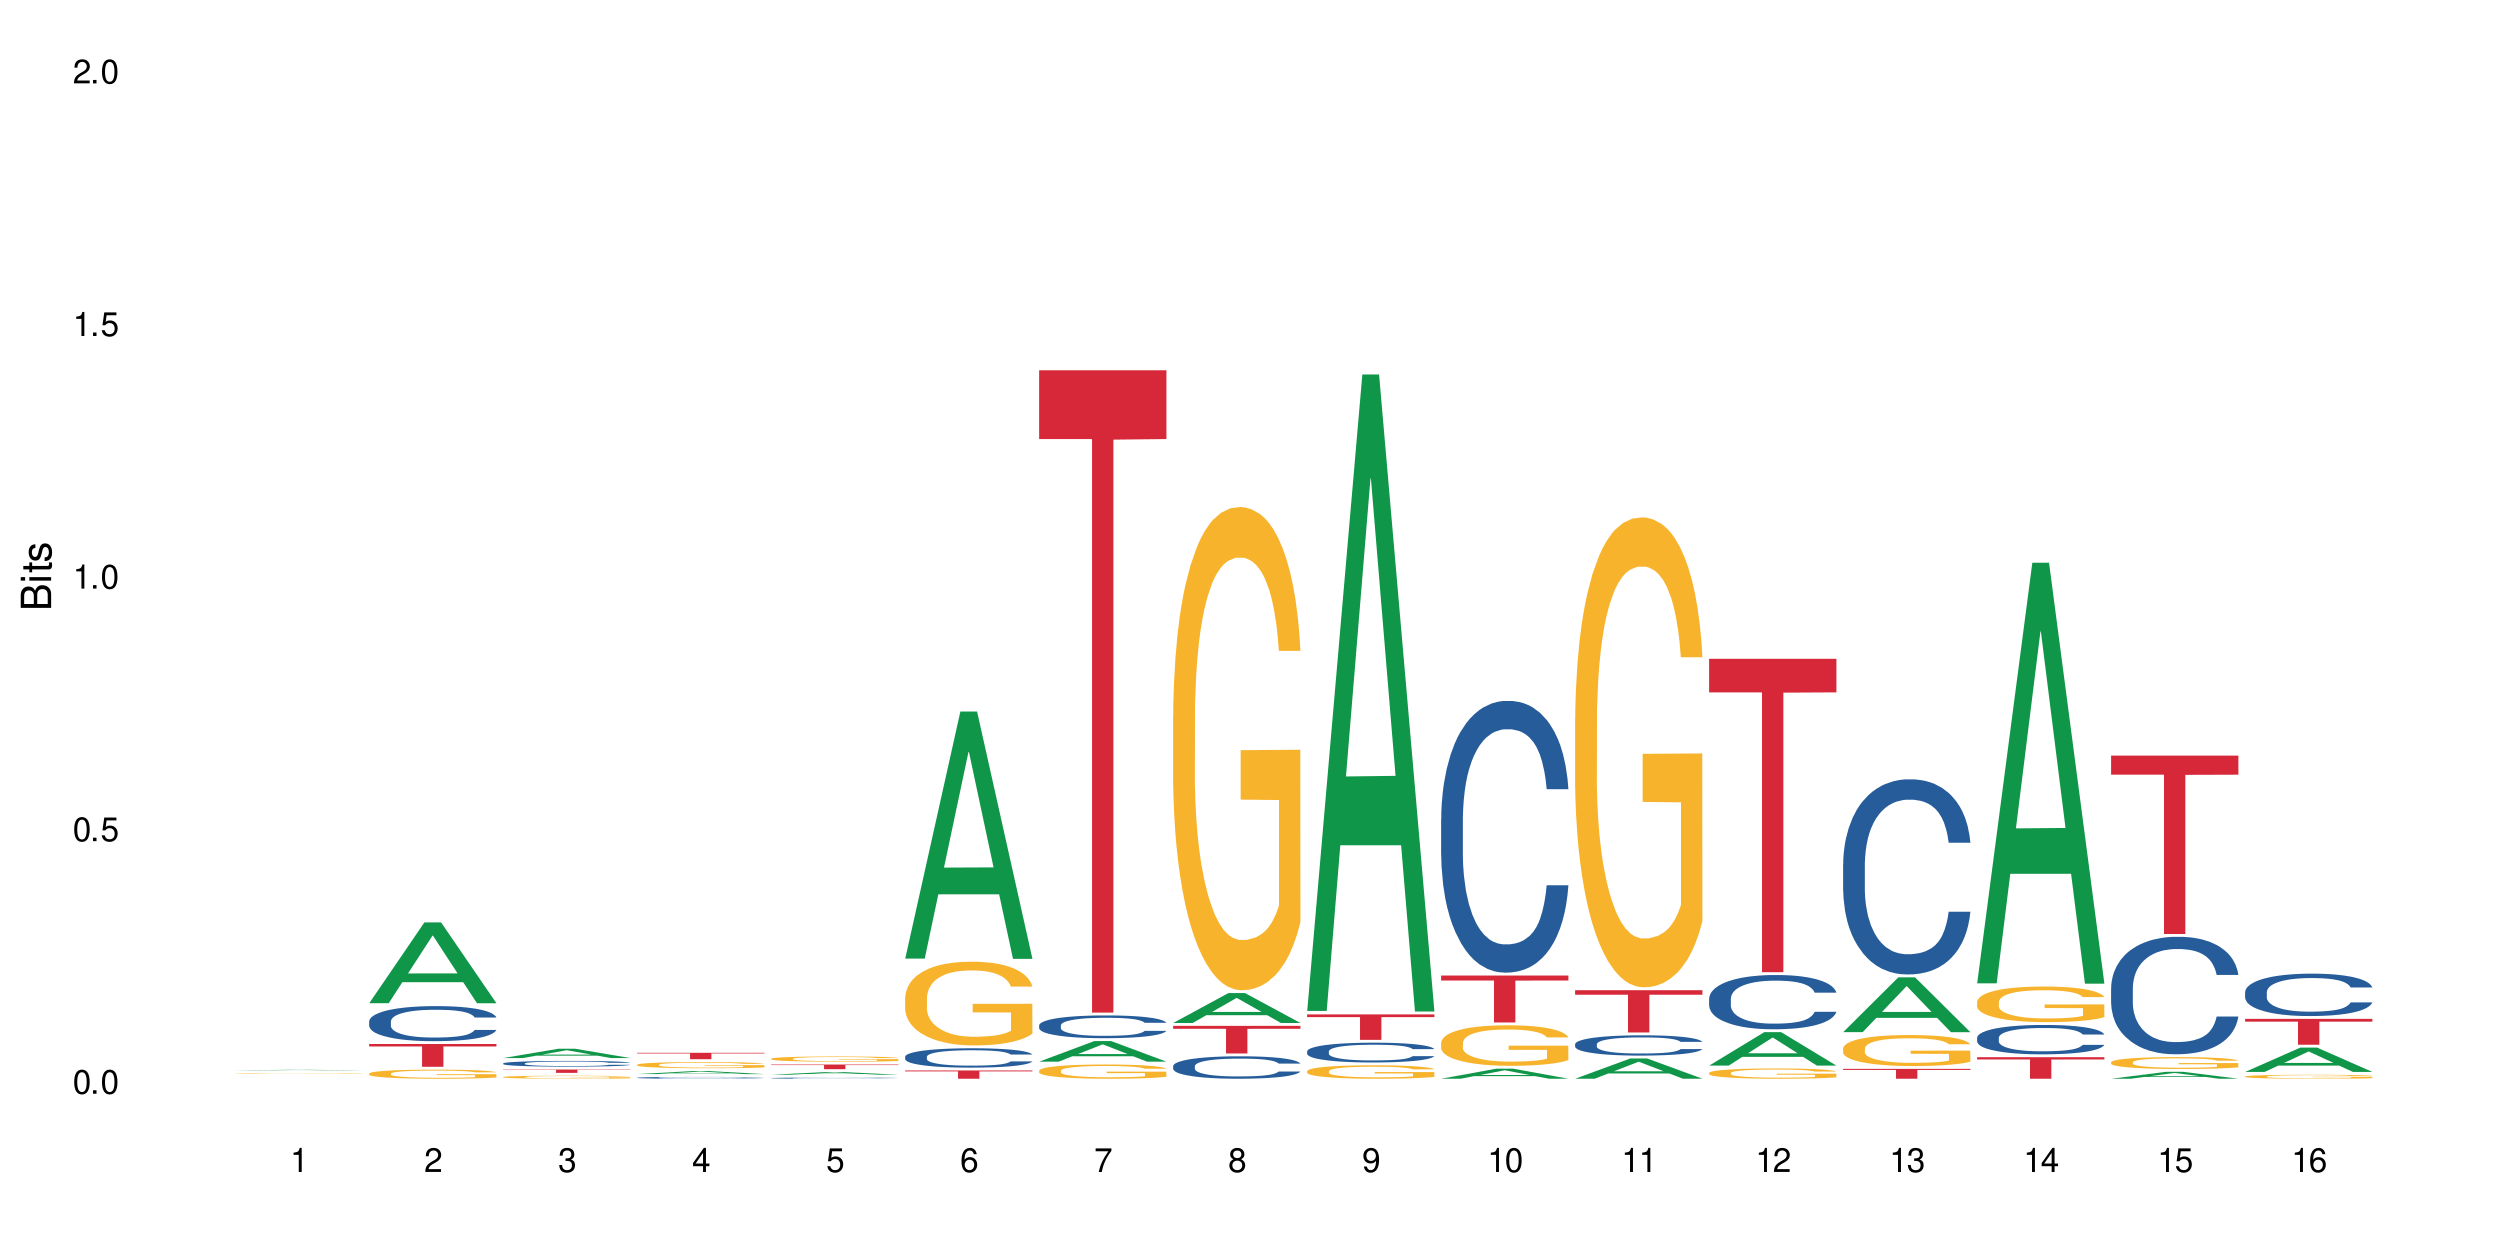 <?xml version="1.0" encoding="UTF-8"?>
<svg xmlns="http://www.w3.org/2000/svg" xmlns:xlink="http://www.w3.org/1999/xlink" width="720" height="360" viewBox="0 0 720 360">
<defs>
<g>
<g id="glyph-0-0">
</g>
<g id="glyph-0-1">
<path d="M 2.641 -6.938 C 2 -6.938 1.422 -6.656 1.078 -6.172 C 0.641 -5.562 0.406 -4.641 0.406 -3.359 C 0.406 -1.016 1.188 0.219 2.641 0.219 C 4.078 0.219 4.859 -1.016 4.859 -3.297 C 4.859 -4.641 4.656 -5.547 4.203 -6.172 C 3.844 -6.656 3.281 -6.938 2.641 -6.938 Z M 2.641 -6.188 C 3.547 -6.188 4 -5.25 4 -3.375 C 4 -1.406 3.562 -0.484 2.625 -0.484 C 1.734 -0.484 1.281 -1.438 1.281 -3.344 C 1.281 -5.25 1.734 -6.188 2.641 -6.188 Z M 2.641 -6.188 "/>
</g>
<g id="glyph-0-2">
<path d="M 1.828 -1 L 0.828 -1 L 0.828 0 L 1.828 0 Z M 1.828 -1 "/>
</g>
<g id="glyph-0-3">
<path d="M 4.562 -6.797 L 1.062 -6.797 L 0.547 -3.094 L 1.328 -3.094 C 1.719 -3.562 2.047 -3.734 2.578 -3.734 C 3.484 -3.734 4.062 -3.109 4.062 -2.094 C 4.062 -1.125 3.484 -0.531 2.578 -0.531 C 1.828 -0.531 1.375 -0.906 1.188 -1.672 L 0.328 -1.672 C 0.453 -1.109 0.547 -0.844 0.75 -0.594 C 1.125 -0.078 1.828 0.219 2.594 0.219 C 3.969 0.219 4.922 -0.781 4.922 -2.219 C 4.922 -3.562 4.031 -4.484 2.719 -4.484 C 2.25 -4.484 1.859 -4.359 1.469 -4.062 L 1.734 -5.969 L 4.562 -5.969 Z M 4.562 -6.797 "/>
</g>
<g id="glyph-0-4">
<path d="M 2.484 -4.938 L 2.484 0 L 3.328 0 L 3.328 -6.938 L 2.766 -6.938 C 2.469 -5.875 2.281 -5.734 0.984 -5.562 L 0.984 -4.938 Z M 2.484 -4.938 "/>
</g>
<g id="glyph-0-5">
<path d="M 4.859 -0.828 L 1.281 -0.828 C 1.359 -1.406 1.672 -1.781 2.5 -2.281 L 3.469 -2.828 C 4.406 -3.344 4.906 -4.062 4.906 -4.906 C 4.906 -5.484 4.672 -6.031 4.266 -6.406 C 3.859 -6.766 3.375 -6.938 2.719 -6.938 C 1.859 -6.938 1.219 -6.625 0.844 -6.031 C 0.609 -5.672 0.5 -5.234 0.484 -4.531 L 1.328 -4.531 C 1.359 -5.016 1.406 -5.281 1.531 -5.516 C 1.75 -5.938 2.188 -6.203 2.703 -6.203 C 3.469 -6.203 4.031 -5.641 4.031 -4.891 C 4.031 -4.344 3.719 -3.859 3.125 -3.516 L 2.234 -3 C 0.812 -2.172 0.406 -1.531 0.328 -0.016 L 4.859 -0.016 Z M 4.859 -0.828 "/>
</g>
<g id="glyph-0-6">
<path d="M 2.125 -3.188 L 2.578 -3.188 C 3.5 -3.188 3.984 -2.766 3.984 -1.922 C 3.984 -1.062 3.469 -0.531 2.594 -0.531 C 1.656 -0.531 1.203 -1 1.156 -2.016 L 0.312 -2.016 C 0.344 -1.453 0.438 -1.094 0.609 -0.781 C 0.953 -0.109 1.625 0.219 2.547 0.219 C 3.953 0.219 4.859 -0.625 4.859 -1.938 C 4.859 -2.828 4.516 -3.297 3.703 -3.594 C 4.344 -3.844 4.656 -4.328 4.656 -5.031 C 4.656 -6.219 3.875 -6.938 2.578 -6.938 C 1.203 -6.938 0.484 -6.172 0.453 -4.703 L 1.297 -4.703 C 1.312 -5.125 1.344 -5.359 1.453 -5.578 C 1.641 -5.969 2.062 -6.203 2.594 -6.203 C 3.344 -6.203 3.797 -5.75 3.797 -5 C 3.797 -4.516 3.609 -4.219 3.25 -4.047 C 3.016 -3.953 2.703 -3.922 2.125 -3.906 Z M 2.125 -3.188 "/>
</g>
<g id="glyph-0-7">
<path d="M 3.141 -1.672 L 3.141 0 L 3.984 0 L 3.984 -1.672 L 4.984 -1.672 L 4.984 -2.438 L 3.984 -2.438 L 3.984 -6.938 L 3.359 -6.938 L 0.266 -2.578 L 0.266 -1.672 Z M 3.141 -2.438 L 1 -2.438 L 3.141 -5.5 Z M 3.141 -2.438 "/>
</g>
<g id="glyph-0-8">
<path d="M 4.781 -5.125 C 4.609 -6.266 3.891 -6.938 2.844 -6.938 C 2.094 -6.938 1.422 -6.578 1.031 -5.953 C 0.594 -5.266 0.406 -4.422 0.406 -3.172 C 0.406 -2 0.578 -1.25 0.984 -0.641 C 1.359 -0.078 1.953 0.219 2.703 0.219 C 3.984 0.219 4.922 -0.75 4.922 -2.094 C 4.922 -3.375 4.062 -4.281 2.844 -4.281 C 2.172 -4.281 1.641 -4.031 1.281 -3.516 C 1.281 -5.234 1.828 -6.188 2.797 -6.188 C 3.391 -6.188 3.797 -5.797 3.938 -5.125 Z M 2.734 -3.531 C 3.547 -3.531 4.062 -2.953 4.062 -2.031 C 4.062 -1.156 3.484 -0.531 2.703 -0.531 C 1.922 -0.531 1.328 -1.188 1.328 -2.078 C 1.328 -2.938 1.906 -3.531 2.734 -3.531 Z M 2.734 -3.531 "/>
</g>
<g id="glyph-0-9">
<path d="M 4.984 -6.797 L 0.438 -6.797 L 0.438 -5.969 L 4.109 -5.969 C 2.5 -3.656 1.828 -2.234 1.328 0 L 2.219 0 C 2.594 -2.172 3.453 -4.047 4.984 -6.094 Z M 4.984 -6.797 "/>
</g>
<g id="glyph-0-10">
<path d="M 3.75 -3.656 C 4.469 -4.094 4.688 -4.438 4.688 -5.078 C 4.688 -6.172 3.844 -6.938 2.641 -6.938 C 1.438 -6.938 0.594 -6.172 0.594 -5.094 C 0.594 -4.438 0.812 -4.094 1.516 -3.656 C 0.734 -3.266 0.359 -2.703 0.359 -1.922 C 0.359 -0.656 1.281 0.219 2.641 0.219 C 3.984 0.219 4.922 -0.656 4.922 -1.922 C 4.922 -2.703 4.531 -3.266 3.75 -3.656 Z M 2.641 -6.188 C 3.359 -6.188 3.812 -5.75 3.812 -5.062 C 3.812 -4.406 3.344 -3.984 2.641 -3.984 C 1.922 -3.984 1.453 -4.406 1.453 -5.078 C 1.453 -5.75 1.922 -6.188 2.641 -6.188 Z M 2.641 -3.266 C 3.484 -3.266 4.062 -2.719 4.062 -1.906 C 4.062 -1.078 3.484 -0.531 2.625 -0.531 C 1.797 -0.531 1.219 -1.094 1.219 -1.906 C 1.219 -2.719 1.781 -3.266 2.641 -3.266 Z M 2.641 -3.266 "/>
</g>
<g id="glyph-0-11">
<path d="M 0.516 -1.578 C 0.672 -0.453 1.406 0.219 2.438 0.219 C 3.188 0.219 3.859 -0.141 4.266 -0.766 C 4.688 -1.453 4.891 -2.297 4.891 -3.547 C 4.891 -4.719 4.703 -5.453 4.312 -6.078 C 3.938 -6.641 3.344 -6.938 2.594 -6.938 C 1.297 -6.938 0.359 -5.969 0.359 -4.625 C 0.359 -3.344 1.234 -2.453 2.453 -2.453 C 3.094 -2.453 3.578 -2.672 4.016 -3.203 C 4 -1.484 3.469 -0.531 2.5 -0.531 C 1.906 -0.531 1.484 -0.906 1.359 -1.578 Z M 2.578 -6.203 C 3.375 -6.203 3.969 -5.531 3.969 -4.641 C 3.969 -3.797 3.391 -3.188 2.547 -3.188 C 1.734 -3.188 1.234 -3.766 1.234 -4.688 C 1.234 -5.562 1.797 -6.203 2.578 -6.203 Z M 2.578 -6.203 "/>
</g>
<g id="glyph-1-0">
</g>
<g id="glyph-1-1">
<path d="M 0 -0.953 L 0 -4.891 C 0 -5.719 -0.234 -6.344 -0.734 -6.797 C -1.188 -7.234 -1.812 -7.469 -2.5 -7.469 C -3.547 -7.469 -4.188 -7 -4.625 -5.875 C -4.984 -6.688 -5.625 -7.094 -6.531 -7.094 C -7.172 -7.094 -7.734 -6.859 -8.141 -6.391 C -8.562 -5.922 -8.75 -5.344 -8.75 -4.5 L -8.75 -0.953 Z M -4.984 -2.062 L -7.766 -2.062 L -7.766 -4.219 C -7.766 -4.844 -7.688 -5.203 -7.453 -5.5 C -7.219 -5.812 -6.859 -5.969 -6.375 -5.969 C -5.891 -5.969 -5.531 -5.812 -5.297 -5.5 C -5.062 -5.203 -4.984 -4.844 -4.984 -4.219 Z M -0.984 -2.062 L -4 -2.062 L -4 -4.781 C -4 -5.766 -3.438 -6.359 -2.484 -6.359 C -1.547 -6.359 -0.984 -5.766 -0.984 -4.781 Z M -0.984 -2.062 "/>
</g>
<g id="glyph-1-2">
<path d="M -6.281 -1.797 L -6.281 -0.797 L 0 -0.797 L 0 -1.797 Z M -8.75 -1.797 L -8.75 -0.797 L -7.484 -0.797 L -7.484 -1.797 Z M -8.75 -1.797 "/>
</g>
<g id="glyph-1-3">
<path d="M -6.281 -3.047 L -6.281 -2.016 L -8.016 -2.016 L -8.016 -1.016 L -6.281 -1.016 L -6.281 -0.172 L -5.469 -0.172 L -5.469 -1.016 L -0.719 -1.016 C -0.078 -1.016 0.281 -1.453 0.281 -2.234 C 0.281 -2.5 0.25 -2.719 0.188 -3.047 L -0.641 -3.047 C -0.609 -2.906 -0.594 -2.766 -0.594 -2.562 C -0.594 -2.141 -0.719 -2.016 -1.156 -2.016 L -5.469 -2.016 L -5.469 -3.047 Z M -6.281 -3.047 "/>
</g>
<g id="glyph-1-4">
<path d="M -4.531 -5.25 C -5.766 -5.25 -6.469 -4.422 -6.469 -2.969 C -6.469 -1.516 -5.719 -0.562 -4.547 -0.562 C -3.562 -0.562 -3.094 -1.062 -2.734 -2.562 L -2.516 -3.484 C -2.344 -4.188 -2.094 -4.469 -1.641 -4.469 C -1.047 -4.469 -0.641 -3.875 -0.641 -3 C -0.641 -2.453 -0.797 -2 -1.062 -1.75 C -1.25 -1.594 -1.422 -1.531 -1.875 -1.469 L -1.875 -0.406 C -0.422 -0.453 0.281 -1.266 0.281 -2.922 C 0.281 -4.5 -0.5 -5.516 -1.719 -5.516 C -2.656 -5.516 -3.172 -4.984 -3.469 -3.734 L -3.703 -2.766 C -3.891 -1.953 -4.156 -1.609 -4.594 -1.609 C -5.188 -1.609 -5.547 -2.125 -5.547 -2.938 C -5.547 -3.75 -5.203 -4.172 -4.531 -4.203 Z M -4.531 -5.25 "/>
</g>
</g>
</defs>
<rect x="-72" y="-36" width="864" height="432" fill="rgb(100%, 100%, 100%)" fill-opacity="1"/>
<path fill-rule="nonzero" fill="rgb(6.275%, 58.824%, 28.235%)" fill-opacity="1" d="M 67.73 308.289 L 67.77 308.289 L 83.633 308.098 L 88.449 308.098 L 104.391 308.289 L 98.789 308.289 L 94.797 308.238 L 77.289 308.238 L 73.371 308.289 L 67.73 308.289 L 78.973 308.219 L 93.191 308.219 L 86.102 308.129 L 85.945 308.129 L 78.934 308.219 L 78.973 308.219 Z M 67.73 308.289 "/>
<path fill-rule="nonzero" fill="rgb(96.863%, 70.196%, 16.863%)" fill-opacity="1" d="M 67.73 309.184 L 67.777 309.184 L 67.777 309.18 L 67.953 309.172 L 68.402 309.164 L 68.984 309.156 L 69.609 309.148 L 70.012 309.145 L 70.684 309.141 L 71.262 309.137 L 72.738 309.133 L 74.617 309.125 L 75.645 309.121 L 76.809 309.117 L 78.461 309.117 L 79.223 309.113 L 81.547 309.113 L 84.184 309.109 L 90.266 309.109 L 92.77 309.113 L 94.199 309.113 L 95.316 309.117 L 96.477 309.117 L 97.91 309.121 L 99.25 309.125 L 100.324 309.129 L 101.395 309.133 L 102.289 309.137 L 103.051 309.145 L 103.723 309.148 L 104.125 309.156 L 104.391 309.16 L 98.176 309.16 L 97.82 309.156 L 97.418 309.152 L 96.746 309.145 L 96.074 309.145 L 95.406 309.141 L 94.152 309.137 L 93.082 309.133 L 91.738 309.133 L 90.441 309.129 L 82.305 309.129 L 81.41 309.133 L 80.16 309.133 L 79.398 309.137 L 78.953 309.137 L 77.613 309.141 L 76.719 309.148 L 76.227 309.148 L 75.602 309.152 L 75.152 309.16 L 74.66 309.164 L 74.391 309.168 L 74.035 309.18 L 73.988 309.207 L 74.125 309.215 L 74.391 309.219 L 74.75 309.227 L 75.285 309.23 L 75.824 309.238 L 76.762 309.242 L 77.566 309.246 L 78.191 309.25 L 79.398 309.254 L 79.891 309.254 L 81.055 309.258 L 82.262 309.262 L 94.465 309.262 L 95.227 309.258 L 96.164 309.258 L 96.836 309.254 L 97.461 309.254 L 98.223 309.25 L 98.223 309.215 L 87.18 309.215 L 87.18 309.195 L 104.348 309.195 L 104.391 309.258 L 103.453 309.262 L 102.289 309.266 L 101.172 309.27 L 100.012 309.27 L 98.355 309.273 L 97.016 309.277 L 94.957 309.277 L 93.082 309.281 L 83.512 309.281 L 81.949 309.277 L 80.516 309.277 L 79.086 309.273 L 77.297 309.273 L 76.137 309.27 L 73.723 309.262 L 72.648 309.258 L 71.219 309.25 L 70.457 309.246 L 69.742 309.242 L 69.207 309.234 L 68.715 309.23 L 68.355 309.227 L 68 309.219 L 67.73 309.207 Z M 67.73 309.184 "/>
<path fill-rule="nonzero" fill="rgb(6.275%, 58.824%, 28.235%)" fill-opacity="1" d="M 106.32 288.926 L 106.359 288.906 L 122.223 265.656 L 127.039 265.656 L 142.98 288.949 L 137.383 288.949 L 133.387 282.867 L 115.879 282.867 L 111.961 288.926 L 106.32 288.926 L 117.562 280.352 L 131.781 280.332 L 124.691 269.461 L 124.613 269.438 L 124.535 269.504 L 117.523 280.332 L 117.562 280.352 Z M 106.32 288.926 "/>
<path fill-rule="nonzero" fill="rgb(14.51%, 36.078%, 60%)" fill-opacity="1" d="M 106.32 294.156 L 106.367 294.148 L 106.367 293.926 L 106.5 293.578 L 106.812 293.133 L 107.125 292.828 L 107.93 292.285 L 109.047 291.762 L 110.211 291.355 L 111.059 291.113 L 111.82 290.93 L 113.562 290.59 L 114.684 290.414 L 115.891 290.258 L 117.363 290.098 L 118.438 290.008 L 120.852 289.859 L 122.641 289.797 L 124.027 289.766 L 127.02 289.766 L 128.809 289.805 L 130.105 289.852 L 131.535 289.926 L 132.742 290.008 L 134.844 290.211 L 136.723 290.469 L 137.574 290.617 L 138.914 290.902 L 139.941 291.18 L 140.656 291.418 L 141.461 291.762 L 142.176 292.176 L 142.715 292.645 L 142.98 293.043 L 136.723 293.043 L 136.41 292.672 L 136.051 292.387 L 135.383 292.008 L 134.711 291.742 L 133.773 291.473 L 132.922 291.297 L 131.762 291.125 L 130.73 291.012 L 129.66 290.93 L 128.629 290.875 L 126.664 290.82 L 124.383 290.82 L 123.535 290.836 L 121.789 290.91 L 120.852 290.977 L 119.512 291.105 L 118.57 291.227 L 117.453 291.41 L 116.695 291.566 L 115.754 291.805 L 115.086 292.02 L 114.324 292.324 L 113.879 292.555 L 113.473 292.812 L 113.117 293.117 L 112.848 293.438 L 112.668 293.781 L 112.582 294.113 L 112.582 295.543 L 112.668 295.875 L 112.895 296.262 L 113.473 296.824 L 114.324 297.312 L 115.309 297.699 L 116.246 297.977 L 116.781 298.105 L 117.5 298.254 L 118.617 298.438 L 120.227 298.621 L 121.164 298.695 L 122.594 298.77 L 124.07 298.809 L 126.039 298.809 L 127.781 298.77 L 128.945 298.723 L 130.152 298.648 L 131.805 298.492 L 132.832 298.344 L 133.727 298.172 L 134.398 297.996 L 134.844 297.848 L 135.516 297.562 L 136.051 297.246 L 136.453 296.926 L 136.723 296.613 L 142.98 296.613 L 142.715 296.98 L 142.312 297.34 L 141.91 297.609 L 141.281 297.93 L 140.566 298.215 L 139.539 298.539 L 138.691 298.75 L 137.574 298.98 L 136.543 299.156 L 135.426 299.312 L 133.773 299.5 L 132.699 299.59 L 131.535 299.676 L 130.152 299.746 L 128.406 299.812 L 126.531 299.848 L 124.785 299.859 L 122.906 299.84 L 121.523 299.805 L 119.688 299.719 L 117.41 299.555 L 115.754 299.379 L 114.457 299.203 L 113.34 299.02 L 112.09 298.77 L 110.48 298.363 L 109.496 298.051 L 108.824 297.793 L 108.066 297.434 L 107.527 297.109 L 106.902 296.594 L 106.457 295.938 L 106.32 295.43 Z M 106.32 294.156 "/>
<path fill-rule="nonzero" fill="rgb(96.863%, 70.196%, 16.863%)" fill-opacity="1" d="M 106.32 309.18 L 106.367 309.176 L 106.367 309.129 L 106.543 309.023 L 106.992 308.875 L 107.574 308.75 L 108.199 308.656 L 108.602 308.605 L 109.273 308.535 L 109.852 308.48 L 111.328 308.375 L 113.207 308.273 L 114.234 308.23 L 115.398 308.191 L 117.051 308.145 L 117.812 308.129 L 120.137 308.09 L 122.773 308.066 L 125.68 308.059 L 127.02 308.062 L 128.855 308.07 L 131.359 308.098 L 132.789 308.121 L 133.906 308.145 L 135.07 308.176 L 136.5 308.223 L 137.84 308.281 L 138.914 308.34 L 139.988 308.41 L 140.879 308.484 L 141.641 308.57 L 142.312 308.672 L 142.715 308.754 L 142.98 308.836 L 136.77 308.836 L 136.41 308.754 L 136.008 308.691 L 135.336 308.609 L 134.668 308.555 L 133.996 308.508 L 132.742 308.445 L 131.672 308.406 L 130.328 308.375 L 129.031 308.352 L 127.559 308.34 L 126.664 308.332 L 124.293 308.332 L 122.148 308.352 L 120.895 308.367 L 120.004 308.387 L 118.75 308.426 L 117.988 308.453 L 117.543 308.473 L 116.203 308.547 L 115.309 308.613 L 114.816 308.66 L 114.191 308.73 L 113.742 308.793 L 113.25 308.891 L 112.984 308.961 L 112.625 309.125 L 112.582 309.555 L 112.715 309.645 L 112.984 309.746 L 113.34 309.832 L 113.879 309.922 L 114.414 309.992 L 115.352 310.082 L 116.156 310.145 L 116.781 310.188 L 117.988 310.25 L 118.48 310.273 L 119.645 310.316 L 120.852 310.348 L 122.328 310.379 L 123.445 310.391 L 125.234 310.402 L 127.512 310.402 L 130.195 310.391 L 131.895 310.371 L 133.059 310.352 L 133.816 310.336 L 134.754 310.309 L 135.426 310.285 L 136.051 310.258 L 136.812 310.219 L 136.812 309.645 L 125.77 309.645 L 125.77 309.375 L 142.938 309.375 L 142.98 310.309 L 142.043 310.375 L 140.879 310.434 L 139.762 310.484 L 138.602 310.523 L 136.945 310.57 L 135.605 310.598 L 133.547 310.633 L 131.672 310.652 L 129.703 310.668 L 127.961 310.676 L 125.902 310.676 L 124.07 310.672 L 122.102 310.656 L 120.539 310.637 L 119.109 310.613 L 117.676 310.582 L 115.891 310.535 L 114.727 310.492 L 113.52 310.441 L 112.312 310.383 L 111.238 310.316 L 110.523 310.27 L 109.809 310.211 L 109.047 310.141 L 108.332 310.059 L 107.797 309.984 L 107.305 309.898 L 106.945 309.82 L 106.59 309.715 L 106.41 309.629 L 106.32 309.555 Z M 106.32 309.18 "/>
<path fill-rule="nonzero" fill="rgb(83.922%, 15.686%, 22.353%)" fill-opacity="1" d="M 106.32 300.68 L 142.98 300.68 L 142.98 301.379 L 127.703 301.387 L 127.703 307.238 L 121.555 307.238 L 121.555 301.391 L 121.465 301.379 L 106.32 301.379 Z M 106.32 300.68 "/>
<path fill-rule="nonzero" fill="rgb(6.275%, 58.824%, 28.235%)" fill-opacity="1" d="M 144.91 304.723 L 144.949 304.719 L 160.812 302.035 L 165.633 302.035 L 181.574 304.727 L 175.973 304.727 L 171.977 304.023 L 154.469 304.023 L 150.551 304.723 L 144.91 304.723 L 156.152 303.73 L 170.371 303.73 L 163.281 302.473 L 163.203 302.473 L 163.125 302.48 L 156.113 303.73 L 156.152 303.73 Z M 144.91 304.723 "/>
<path fill-rule="nonzero" fill="rgb(14.51%, 36.078%, 60%)" fill-opacity="1" d="M 144.91 306.262 L 144.957 306.262 L 144.957 306.227 L 145.09 306.168 L 145.402 306.094 L 145.715 306.047 L 146.52 305.957 L 147.641 305.871 L 148.801 305.805 L 149.652 305.766 L 150.41 305.734 L 152.156 305.68 L 153.273 305.648 L 154.48 305.625 L 155.953 305.598 L 157.027 305.582 L 159.441 305.559 L 161.23 305.551 L 162.617 305.543 L 165.613 305.543 L 167.398 305.551 L 168.695 305.559 L 170.129 305.57 L 171.336 305.582 L 173.434 305.617 L 175.312 305.66 L 176.164 305.684 L 177.504 305.73 L 178.531 305.773 L 179.246 305.816 L 180.051 305.871 L 180.77 305.938 L 181.305 306.016 L 181.574 306.078 L 175.312 306.078 L 175 306.02 L 174.645 305.973 L 173.973 305.91 L 173.301 305.867 L 172.363 305.824 L 171.512 305.797 L 170.352 305.766 L 169.324 305.75 L 168.25 305.734 L 167.223 305.727 L 165.254 305.715 L 162.973 305.715 L 162.125 305.719 L 160.379 305.73 L 159.441 305.742 L 158.102 305.762 L 157.16 305.781 L 156.043 305.812 L 155.285 305.84 L 154.344 305.879 L 153.676 305.914 L 152.914 305.961 L 152.469 306 L 152.066 306.043 L 151.707 306.094 L 151.438 306.145 L 151.262 306.199 L 151.172 306.254 L 151.172 306.488 L 151.262 306.543 L 151.484 306.605 L 152.066 306.699 L 152.914 306.777 L 153.898 306.844 L 154.836 306.887 L 155.375 306.906 L 156.09 306.934 L 157.207 306.961 L 158.816 306.992 L 159.754 307.004 L 161.184 307.016 L 162.66 307.023 L 164.629 307.023 L 166.371 307.016 L 167.535 307.008 L 168.742 306.996 L 170.395 306.973 L 171.422 306.949 L 172.316 306.918 L 172.988 306.891 L 173.434 306.867 L 174.105 306.82 L 174.645 306.77 L 175.047 306.715 L 175.312 306.664 L 181.574 306.664 L 181.305 306.723 L 180.902 306.781 L 180.5 306.828 L 179.875 306.879 L 179.156 306.926 L 178.129 306.98 L 177.281 307.016 L 176.164 307.051 L 175.133 307.082 L 174.016 307.105 L 172.363 307.137 L 171.289 307.152 L 170.129 307.164 L 168.742 307.176 L 166.996 307.188 L 165.121 307.191 L 163.375 307.195 L 161.5 307.191 L 160.113 307.188 L 158.281 307.172 L 156 307.145 L 154.344 307.117 L 153.047 307.086 L 151.93 307.059 L 150.68 307.016 L 149.07 306.949 L 148.086 306.898 L 147.414 306.855 L 146.656 306.797 L 146.117 306.746 L 145.492 306.66 L 145.047 306.555 L 144.91 306.473 Z M 144.91 306.262 "/>
<path fill-rule="nonzero" fill="rgb(96.863%, 70.196%, 16.863%)" fill-opacity="1" d="M 144.91 310.184 L 144.957 310.184 L 144.957 310.164 L 145.137 310.129 L 145.582 310.082 L 146.164 310.043 L 146.789 310.008 L 147.191 309.992 L 147.863 309.969 L 148.445 309.953 L 149.918 309.918 L 151.797 309.883 L 152.824 309.867 L 153.988 309.855 L 155.641 309.84 L 156.402 309.836 L 158.727 309.824 L 161.363 309.812 L 165.613 309.812 L 167.445 309.816 L 169.949 309.824 L 171.379 309.832 L 172.496 309.84 L 173.66 309.852 L 175.09 309.867 L 176.43 309.887 L 177.504 309.906 L 178.578 309.93 L 179.473 309.953 L 180.23 309.98 L 180.902 310.016 L 181.305 310.043 L 181.574 310.07 L 175.359 310.07 L 175 310.043 L 174.598 310.02 L 173.926 309.996 L 173.258 309.977 L 172.586 309.961 L 171.336 309.941 L 170.262 309.926 L 168.922 309.918 L 167.625 309.91 L 166.148 309.906 L 165.254 309.902 L 162.883 309.902 L 160.738 309.91 L 159.488 309.914 L 158.594 309.922 L 157.34 309.934 L 156.582 309.941 L 156.133 309.949 L 154.793 309.973 L 153.898 309.996 L 153.406 310.012 L 152.781 310.035 L 152.332 310.055 L 151.84 310.086 L 151.574 310.109 L 151.215 310.164 L 151.172 310.305 L 151.305 310.336 L 151.574 310.367 L 151.93 310.398 L 152.469 310.426 L 153.004 310.449 L 153.941 310.48 L 154.746 310.5 L 155.375 310.516 L 156.582 310.535 L 157.07 310.543 L 158.234 310.559 L 159.441 310.57 L 160.918 310.578 L 162.035 310.582 L 163.824 310.586 L 166.102 310.586 L 168.785 310.582 L 170.484 310.574 L 171.648 310.57 L 172.406 310.562 L 173.348 310.555 L 174.016 310.547 L 174.645 310.539 L 175.402 310.523 L 175.402 310.336 L 164.359 310.336 L 164.359 310.246 L 181.527 310.246 L 181.574 310.555 L 180.633 310.578 L 179.473 310.598 L 178.352 310.613 L 177.191 310.625 L 175.535 310.641 L 174.195 310.652 L 172.141 310.66 L 170.262 310.668 L 168.293 310.672 L 166.551 310.676 L 162.66 310.676 L 160.695 310.672 L 159.129 310.664 L 157.699 310.656 L 156.266 310.645 L 154.48 310.629 L 153.316 310.617 L 150.902 310.578 L 149.828 310.559 L 149.113 310.543 L 148.398 310.523 L 147.641 310.5 L 146.922 310.473 L 146.387 310.449 L 145.895 310.422 L 145.539 310.395 L 145.18 310.359 L 145 310.332 L 144.91 310.305 Z M 144.91 310.184 "/>
<path fill-rule="nonzero" fill="rgb(83.922%, 15.686%, 22.353%)" fill-opacity="1" d="M 144.91 308.016 L 181.574 308.016 L 181.574 308.117 L 166.293 308.121 L 166.293 308.992 L 160.145 308.992 L 160.145 308.121 L 160.059 308.117 L 144.91 308.117 Z M 144.91 308.016 "/>
<path fill-rule="nonzero" fill="rgb(6.275%, 58.824%, 28.235%)" fill-opacity="1" d="M 183.5 309.34 L 183.543 309.34 L 199.402 308.469 L 204.223 308.469 L 220.164 309.344 L 214.562 309.344 L 210.566 309.113 L 193.059 309.113 L 189.141 309.34 L 183.5 309.34 L 194.742 309.02 L 208.961 309.02 L 201.871 308.613 L 201.793 308.609 L 201.715 308.613 L 194.703 309.02 L 194.742 309.02 Z M 183.5 309.34 "/>
<path fill-rule="nonzero" fill="rgb(14.51%, 36.078%, 60%)" fill-opacity="1" d="M 183.5 310.387 L 183.547 310.387 L 183.547 310.375 L 183.68 310.355 L 183.992 310.332 L 184.309 310.316 L 185.113 310.289 L 186.23 310.262 L 187.391 310.242 L 188.242 310.23 L 189 310.219 L 190.746 310.203 L 191.863 310.195 L 193.07 310.188 L 194.543 310.18 L 195.617 310.172 L 198.031 310.164 L 199.82 310.164 L 201.207 310.16 L 204.203 310.16 L 205.988 310.164 L 207.285 310.164 L 208.719 310.168 L 209.926 310.172 L 212.027 310.184 L 213.902 310.195 L 214.754 310.203 L 216.094 310.219 L 217.121 310.234 L 217.84 310.246 L 218.645 310.262 L 219.359 310.285 L 219.895 310.309 L 220.164 310.328 L 213.902 310.328 L 213.59 310.309 L 213.234 310.297 L 212.562 310.277 L 211.891 310.262 L 210.953 310.25 L 210.102 310.238 L 208.941 310.23 L 207.914 310.227 L 206.84 310.219 L 205.812 310.219 L 203.844 310.215 L 200.715 310.215 L 198.973 310.219 L 198.031 310.223 L 196.691 310.23 L 195.754 310.234 L 194.633 310.246 L 193.875 310.254 L 192.934 310.266 L 192.266 310.277 L 191.504 310.293 L 191.059 310.305 L 190.656 310.316 L 190.297 310.332 L 190.031 310.348 L 189.852 310.367 L 189.762 310.383 L 189.762 310.457 L 189.852 310.473 L 190.074 310.492 L 190.656 310.523 L 191.504 310.547 L 192.488 310.566 L 193.426 310.582 L 193.965 310.586 L 194.68 310.594 L 195.797 310.605 L 197.406 310.613 L 198.344 310.617 L 199.777 310.621 L 201.25 310.625 L 203.219 310.625 L 204.961 310.621 L 206.125 310.617 L 207.332 310.613 L 208.984 310.605 L 210.016 310.598 L 210.906 310.59 L 211.578 310.582 L 212.027 310.574 L 212.695 310.559 L 213.234 310.543 L 213.637 310.527 L 213.902 310.512 L 220.164 310.512 L 219.895 310.531 L 219.09 310.562 L 218.465 310.578 L 217.75 310.594 L 216.719 310.609 L 215.871 310.621 L 214.754 310.633 L 213.727 310.641 L 212.605 310.648 L 210.953 310.66 L 209.879 310.664 L 208.719 310.668 L 207.332 310.672 L 205.586 310.676 L 198.703 310.676 L 196.871 310.668 L 194.59 310.66 L 192.934 310.652 L 191.641 310.645 L 190.52 310.633 L 189.27 310.621 L 187.66 310.602 L 186.676 310.586 L 186.004 310.57 L 185.246 310.555 L 184.711 310.535 L 184.082 310.512 L 183.637 310.477 L 183.5 310.449 Z M 183.5 310.387 "/>
<path fill-rule="nonzero" fill="rgb(96.863%, 70.196%, 16.863%)" fill-opacity="1" d="M 183.5 306.633 L 183.547 306.633 L 183.547 306.602 L 183.727 306.527 L 184.172 306.426 L 184.754 306.344 L 185.379 306.281 L 185.781 306.246 L 186.453 306.195 L 187.035 306.16 L 188.508 306.09 L 190.387 306.02 L 191.414 305.992 L 192.578 305.965 L 194.23 305.934 L 194.992 305.922 L 197.316 305.895 L 199.953 305.879 L 202.859 305.875 L 204.203 305.875 L 206.035 305.883 L 208.539 305.898 L 209.969 305.918 L 211.086 305.934 L 212.25 305.953 L 213.68 305.984 L 215.02 306.023 L 216.094 306.062 L 217.168 306.113 L 218.062 306.164 L 218.82 306.223 L 219.492 306.289 L 219.895 306.348 L 220.164 306.402 L 213.949 306.402 L 213.59 306.348 L 213.188 306.301 L 212.52 306.25 L 211.848 306.211 L 211.176 306.18 L 209.926 306.137 L 208.852 306.109 L 207.512 306.09 L 206.215 306.074 L 204.738 306.062 L 203.844 306.059 L 201.477 306.059 L 199.328 306.07 L 198.078 306.086 L 197.184 306.098 L 195.93 306.121 L 195.172 306.141 L 194.723 306.156 L 193.383 306.203 L 192.488 306.25 L 191.996 306.281 L 191.371 306.328 L 190.922 306.375 L 190.434 306.438 L 190.164 306.488 L 189.805 306.598 L 189.762 306.891 L 189.895 306.949 L 190.164 307.016 L 190.52 307.074 L 191.059 307.137 L 191.594 307.184 L 192.531 307.246 L 193.336 307.289 L 193.965 307.316 L 195.172 307.363 L 195.664 307.375 L 196.824 307.406 L 198.031 307.43 L 199.508 307.449 L 200.625 307.457 L 202.414 307.465 L 204.695 307.465 L 207.375 307.457 L 209.074 307.441 L 210.238 307.43 L 210.996 307.418 L 211.938 307.398 L 212.605 307.383 L 213.234 307.367 L 213.992 307.34 L 213.992 306.949 L 202.949 306.949 L 202.949 306.77 L 220.117 306.766 L 220.164 307.398 L 219.223 307.445 L 218.062 307.484 L 216.945 307.52 L 215.781 307.547 L 214.129 307.578 L 212.785 307.598 L 210.73 307.621 L 208.852 307.633 L 206.883 307.645 L 205.141 307.648 L 201.25 307.648 L 199.285 307.637 L 197.719 307.625 L 196.289 307.609 L 194.859 307.586 L 193.07 307.555 L 191.906 307.523 L 190.699 307.492 L 189.492 307.449 L 188.418 307.406 L 187.703 307.371 L 186.988 307.332 L 186.23 307.285 L 185.516 307.23 L 184.977 307.18 L 184.484 307.121 L 184.129 307.07 L 183.77 306.996 L 183.59 306.938 L 183.5 306.887 Z M 183.5 306.633 "/>
<path fill-rule="nonzero" fill="rgb(83.922%, 15.686%, 22.353%)" fill-opacity="1" d="M 183.5 303.203 L 220.164 303.203 L 220.164 303.402 L 204.883 303.402 L 204.883 305.055 L 198.738 305.055 L 198.738 303.406 L 198.648 303.402 L 183.5 303.402 Z M 183.5 303.203 "/>
<path fill-rule="nonzero" fill="rgb(6.275%, 58.824%, 28.235%)" fill-opacity="1" d="M 222.094 309.52 L 222.133 309.52 L 237.996 308.75 L 242.812 308.75 L 258.754 309.52 L 253.152 309.52 L 249.156 309.32 L 231.648 309.32 L 227.73 309.52 L 222.094 309.52 L 233.332 309.238 L 247.551 309.238 L 240.461 308.879 L 240.383 308.875 L 240.305 308.879 L 233.293 309.238 L 233.332 309.238 Z M 222.094 309.52 "/>
<path fill-rule="nonzero" fill="rgb(14.51%, 36.078%, 60%)" fill-opacity="1" d="M 222.094 310.488 L 222.137 310.488 L 222.137 310.48 L 222.27 310.469 L 222.586 310.453 L 222.898 310.441 L 223.703 310.426 L 224.82 310.406 L 225.98 310.395 L 226.832 310.387 L 227.59 310.379 L 229.336 310.367 L 230.453 310.363 L 231.66 310.355 L 233.137 310.352 L 234.207 310.348 L 236.621 310.344 L 238.41 310.34 L 242.793 310.34 L 244.582 310.344 L 245.879 310.344 L 247.309 310.348 L 248.516 310.348 L 250.617 310.355 L 252.492 310.363 L 253.344 310.367 L 254.684 310.379 L 255.715 310.387 L 256.43 310.395 L 257.234 310.406 L 257.949 310.422 L 258.484 310.438 L 258.754 310.449 L 252.492 310.449 L 252.18 310.438 L 251.824 310.43 L 251.152 310.414 L 250.48 310.406 L 249.543 310.398 L 248.695 310.391 L 247.531 310.387 L 246.504 310.383 L 245.43 310.379 L 244.402 310.379 L 242.434 310.375 L 239.305 310.375 L 237.562 310.379 L 236.621 310.383 L 235.281 310.387 L 234.344 310.391 L 233.227 310.395 L 232.465 310.402 L 231.527 310.41 L 230.855 310.414 L 230.094 310.426 L 229.648 310.434 L 229.246 310.441 L 228.887 310.453 L 228.621 310.465 L 228.441 310.473 L 228.352 310.484 L 228.352 310.531 L 228.441 310.543 L 228.664 310.559 L 229.246 310.574 L 230.094 310.594 L 231.078 310.605 L 232.016 310.613 L 232.555 310.617 L 233.27 310.625 L 234.387 310.629 L 235.996 310.637 L 236.934 310.637 L 238.367 310.641 L 244.715 310.641 L 245.922 310.637 L 247.574 310.633 L 248.605 310.625 L 249.5 310.621 L 250.168 310.613 L 250.617 310.609 L 251.285 310.602 L 251.824 310.59 L 252.227 310.578 L 252.492 310.57 L 258.754 310.57 L 258.484 310.582 L 258.082 310.594 L 257.68 310.602 L 257.055 310.613 L 256.34 310.621 L 255.309 310.633 L 254.461 310.641 L 253.344 310.648 L 252.316 310.652 L 251.199 310.66 L 249.543 310.664 L 248.469 310.668 L 247.309 310.672 L 245.922 310.672 L 244.18 310.676 L 237.293 310.676 L 235.461 310.672 L 233.18 310.668 L 231.527 310.66 L 230.23 310.656 L 229.113 310.648 L 227.859 310.641 L 226.25 310.629 L 225.266 310.617 L 224.598 310.609 L 223.836 310.598 L 223.301 310.586 L 222.672 310.566 L 222.227 310.547 L 222.094 310.531 Z M 222.094 310.488 "/>
<path fill-rule="nonzero" fill="rgb(96.863%, 70.196%, 16.863%)" fill-opacity="1" d="M 222.094 304.91 L 222.137 304.91 L 222.137 304.883 L 222.316 304.82 L 222.762 304.734 L 223.344 304.664 L 223.969 304.609 L 224.371 304.582 L 225.043 304.539 L 225.625 304.508 L 227.098 304.449 L 228.977 304.391 L 230.004 304.367 L 231.168 304.344 L 232.82 304.316 L 233.582 304.305 L 235.906 304.285 L 238.543 304.27 L 241.449 304.266 L 242.793 304.27 L 244.625 304.273 L 247.129 304.289 L 248.559 304.301 L 249.676 304.316 L 250.84 304.332 L 252.27 304.359 L 253.613 304.395 L 254.684 304.426 L 255.758 304.469 L 256.652 304.512 L 257.41 304.562 L 258.082 304.617 L 258.484 304.668 L 258.754 304.715 L 252.539 304.715 L 252.18 304.668 L 251.777 304.629 L 251.109 304.586 L 250.438 304.551 L 249.766 304.523 L 248.516 304.488 L 247.441 304.469 L 246.102 304.449 L 244.805 304.434 L 243.328 304.426 L 240.066 304.426 L 237.918 304.434 L 236.668 304.445 L 235.773 304.457 L 234.52 304.477 L 233.762 304.492 L 233.312 304.504 L 231.973 304.547 L 231.078 304.586 L 230.586 304.613 L 229.961 304.652 L 229.516 304.691 L 229.023 304.746 L 228.754 304.785 L 228.395 304.879 L 228.352 305.129 L 228.484 305.18 L 228.754 305.234 L 229.113 305.285 L 229.648 305.34 L 230.184 305.379 L 231.125 305.43 L 231.93 305.469 L 232.555 305.492 L 233.762 305.527 L 234.254 305.539 L 235.414 305.566 L 236.621 305.586 L 238.098 305.602 L 239.215 305.609 L 241.004 305.617 L 243.285 305.617 L 245.965 305.609 L 247.664 305.598 L 248.828 305.586 L 249.586 305.574 L 250.527 305.562 L 251.199 305.547 L 251.824 305.531 L 252.582 305.508 L 252.582 305.18 L 241.539 305.18 L 241.539 305.023 L 258.707 305.023 L 258.754 305.562 L 257.812 305.598 L 256.652 305.633 L 255.535 305.66 L 254.371 305.684 L 252.719 305.711 L 251.375 305.727 L 249.32 305.746 L 247.441 305.758 L 245.477 305.766 L 243.73 305.77 L 241.676 305.773 L 239.84 305.77 L 237.875 305.762 L 236.309 305.75 L 234.879 305.738 L 233.449 305.719 L 231.66 305.691 L 230.496 305.668 L 229.289 305.637 L 228.082 305.602 L 227.012 305.566 L 226.293 305.539 L 225.578 305.504 L 224.82 305.465 L 224.105 305.418 L 223.566 305.375 L 223.074 305.324 L 222.719 305.281 L 222.359 305.219 L 222.184 305.168 L 222.094 305.125 Z M 222.094 304.91 "/>
<path fill-rule="nonzero" fill="rgb(83.922%, 15.686%, 22.353%)" fill-opacity="1" d="M 222.094 306.594 L 258.754 306.594 L 258.754 306.734 L 243.473 306.738 L 243.473 307.934 L 237.328 307.934 L 237.328 306.738 L 237.238 306.734 L 222.094 306.734 Z M 222.094 306.594 "/>
<path fill-rule="nonzero" fill="rgb(6.275%, 58.824%, 28.235%)" fill-opacity="1" d="M 260.684 276.082 L 260.723 276.016 L 276.586 204.93 L 281.402 204.93 L 297.344 276.148 L 291.742 276.148 L 287.746 257.559 L 270.238 257.559 L 266.324 276.082 L 260.684 276.082 L 271.922 249.867 L 286.141 249.801 L 279.051 216.566 L 278.973 216.5 L 278.895 216.699 L 271.883 249.801 L 271.922 249.867 Z M 260.684 276.082 "/>
<path fill-rule="nonzero" fill="rgb(14.51%, 36.078%, 60%)" fill-opacity="1" d="M 260.684 304.332 L 260.727 304.324 L 260.727 304.203 L 260.863 304.008 L 261.176 303.766 L 261.488 303.598 L 262.293 303.297 L 263.41 303.008 L 264.57 302.781 L 265.422 302.648 L 266.184 302.547 L 267.926 302.359 L 269.043 302.262 L 270.25 302.176 L 271.727 302.09 L 272.797 302.039 L 275.211 301.957 L 277 301.922 L 278.387 301.906 L 281.383 301.906 L 283.172 301.926 L 284.469 301.949 L 285.898 301.992 L 287.105 302.039 L 289.207 302.148 L 291.086 302.293 L 291.934 302.375 L 293.273 302.531 L 294.305 302.684 L 295.02 302.816 L 295.824 303.008 L 296.539 303.234 L 297.074 303.496 L 297.344 303.715 L 291.086 303.715 L 290.77 303.512 L 290.414 303.352 L 289.742 303.145 L 289.074 302.996 L 288.133 302.848 L 287.285 302.75 L 286.121 302.656 L 285.094 302.594 L 284.02 302.547 L 282.992 302.516 L 281.023 302.484 L 278.746 302.484 L 277.895 302.496 L 276.152 302.539 L 275.211 302.574 L 273.871 302.645 L 272.934 302.711 L 271.816 302.812 L 271.055 302.898 L 270.117 303.031 L 269.445 303.148 L 268.684 303.316 L 268.238 303.445 L 267.836 303.586 L 267.477 303.754 L 267.211 303.934 L 267.031 304.121 L 266.941 304.305 L 266.941 305.094 L 267.031 305.277 L 267.254 305.492 L 267.836 305.805 L 268.684 306.074 L 269.668 306.289 L 270.609 306.441 L 271.145 306.512 L 271.859 306.594 L 272.977 306.695 L 274.586 306.797 L 275.527 306.836 L 276.957 306.879 L 278.434 306.898 L 280.398 306.898 L 282.141 306.879 L 283.305 306.852 L 284.512 306.812 L 286.168 306.727 L 287.195 306.645 L 288.09 306.547 L 288.758 306.449 L 289.207 306.367 L 289.879 306.211 L 290.414 306.039 L 290.816 305.859 L 291.086 305.688 L 297.344 305.688 L 297.074 305.891 L 296.672 306.09 L 296.27 306.238 L 295.645 306.414 L 294.93 306.574 L 293.902 306.75 L 293.051 306.867 L 291.934 306.996 L 290.906 307.094 L 289.789 307.18 L 288.133 307.281 L 287.059 307.332 L 285.898 307.379 L 284.512 307.418 L 282.77 307.453 L 280.891 307.477 L 279.148 307.48 L 277.27 307.469 L 275.883 307.449 L 274.051 307.402 L 271.77 307.312 L 270.117 307.215 L 268.82 307.117 L 267.703 307.016 L 266.449 306.879 L 264.84 306.656 L 263.855 306.48 L 263.188 306.34 L 262.426 306.141 L 261.891 305.961 L 261.266 305.676 L 260.816 305.312 L 260.684 305.035 Z M 260.684 304.332 "/>
<path fill-rule="nonzero" fill="rgb(96.863%, 70.196%, 16.863%)" fill-opacity="1" d="M 260.684 287.297 L 260.727 287.277 L 260.727 286.836 L 260.906 285.844 L 261.352 284.48 L 261.934 283.355 L 262.559 282.477 L 262.961 282.012 L 263.633 281.352 L 264.215 280.867 L 265.691 279.875 L 267.566 278.949 L 268.598 278.555 L 269.758 278.18 L 271.414 277.762 L 272.172 277.605 L 274.496 277.254 L 277.137 277.035 L 280.043 276.969 L 281.383 276.992 L 283.215 277.078 L 285.719 277.32 L 287.148 277.543 L 288.27 277.762 L 289.43 278.047 L 290.859 278.488 L 292.203 279.016 L 293.273 279.547 L 294.348 280.207 L 295.242 280.91 L 296.004 281.684 L 296.672 282.605 L 297.074 283.379 L 297.344 284.148 L 291.129 284.148 L 290.77 283.379 L 290.367 282.781 L 289.699 282.055 L 289.027 281.527 L 288.355 281.109 L 287.105 280.535 L 286.031 280.184 L 284.691 279.875 L 283.395 279.676 L 281.918 279.547 L 281.023 279.5 L 278.656 279.5 L 276.508 279.656 L 275.258 279.832 L 274.363 280.008 L 273.113 280.34 L 272.352 280.602 L 271.906 280.777 L 270.562 281.461 L 269.668 282.078 L 269.176 282.496 L 268.551 283.156 L 268.105 283.754 L 267.613 284.633 L 267.344 285.293 L 266.988 286.793 L 266.941 290.758 L 267.074 291.594 L 267.344 292.496 L 267.703 293.289 L 268.238 294.125 L 268.773 294.766 L 269.715 295.625 L 270.52 296.195 L 271.145 296.57 L 272.352 297.164 L 272.844 297.363 L 274.004 297.762 L 275.211 298.07 L 276.688 298.332 L 277.805 298.465 L 279.594 298.574 L 281.875 298.574 L 284.559 298.441 L 286.254 298.266 L 287.418 298.09 L 288.18 297.938 L 289.117 297.695 L 289.789 297.473 L 290.414 297.23 L 291.172 296.855 L 291.172 291.594 L 280.129 291.57 L 280.129 289.105 L 297.297 289.082 L 297.344 297.695 L 296.406 298.289 L 295.242 298.863 L 294.125 299.301 L 292.961 299.676 L 291.309 300.094 L 289.965 300.359 L 287.91 300.668 L 286.031 300.867 L 284.066 300.996 L 282.32 301.062 L 280.266 301.086 L 278.434 301.043 L 276.465 300.91 L 274.898 300.734 L 273.469 300.512 L 272.039 300.227 L 270.25 299.766 L 269.086 299.391 L 267.879 298.926 L 266.672 298.375 L 265.602 297.781 L 264.887 297.32 L 264.168 296.789 L 263.41 296.129 L 262.695 295.383 L 262.156 294.699 L 261.668 293.93 L 261.309 293.199 L 260.949 292.211 L 260.773 291.418 L 260.684 290.734 Z M 260.684 287.297 "/>
<path fill-rule="nonzero" fill="rgb(83.922%, 15.686%, 22.353%)" fill-opacity="1" d="M 260.684 308.301 L 297.344 308.301 L 297.344 308.555 L 282.062 308.555 L 282.062 310.676 L 275.918 310.676 L 275.918 308.559 L 275.828 308.555 L 260.684 308.555 Z M 260.684 308.301 "/>
<path fill-rule="nonzero" fill="rgb(6.275%, 58.824%, 28.235%)" fill-opacity="1" d="M 299.273 305.754 L 299.312 305.75 L 315.176 299.82 L 319.992 299.82 L 335.934 305.762 L 330.332 305.762 L 326.336 304.211 L 308.828 304.211 L 304.914 305.754 L 299.273 305.754 L 310.516 303.566 L 324.73 303.562 L 317.641 300.789 L 317.562 300.785 L 317.484 300.801 L 310.477 303.562 L 310.516 303.566 Z M 299.273 305.754 "/>
<path fill-rule="nonzero" fill="rgb(14.51%, 36.078%, 60%)" fill-opacity="1" d="M 299.273 295.297 L 299.316 295.293 L 299.316 295.148 L 299.453 294.918 L 299.766 294.633 L 300.078 294.434 L 300.883 294.082 L 302 293.738 L 303.164 293.477 L 304.012 293.32 L 304.773 293.199 L 306.516 292.977 L 307.633 292.863 L 308.84 292.762 L 310.316 292.66 L 311.391 292.602 L 313.805 292.504 L 315.59 292.461 L 316.977 292.445 L 319.973 292.445 L 321.762 292.469 L 323.059 292.5 L 324.488 292.547 L 325.695 292.602 L 327.797 292.734 L 329.676 292.898 L 330.523 292.996 L 331.867 293.184 L 332.895 293.363 L 333.609 293.516 L 334.414 293.738 L 335.129 294.008 L 335.664 294.312 L 335.934 294.57 L 329.676 294.57 L 329.363 294.332 L 329.004 294.148 L 328.332 293.902 L 327.664 293.727 L 326.723 293.555 L 325.875 293.441 L 324.711 293.324 L 323.684 293.254 L 322.609 293.199 L 321.582 293.164 L 319.613 293.129 L 317.336 293.129 L 316.484 293.141 L 314.742 293.188 L 313.805 293.23 L 312.461 293.312 L 311.523 293.391 L 310.406 293.512 L 309.645 293.613 L 308.707 293.77 L 308.035 293.906 L 307.277 294.105 L 306.828 294.254 L 306.426 294.422 L 306.07 294.621 L 305.801 294.828 L 305.621 295.051 L 305.531 295.266 L 305.531 296.195 L 305.621 296.41 L 305.844 296.664 L 306.426 297.027 L 307.277 297.348 L 308.258 297.598 L 309.199 297.777 L 309.734 297.863 L 310.449 297.957 L 311.566 298.078 L 313.176 298.199 L 314.117 298.246 L 315.547 298.293 L 317.023 298.316 L 318.988 298.316 L 320.734 298.293 L 321.895 298.262 L 323.102 298.215 L 324.758 298.113 L 325.785 298.016 L 326.68 297.902 L 327.352 297.789 L 327.797 297.695 L 328.469 297.508 L 329.004 297.305 L 329.406 297.094 L 329.676 296.891 L 335.934 296.891 L 335.664 297.129 L 335.262 297.363 L 334.859 297.539 L 334.234 297.746 L 333.52 297.934 L 332.492 298.145 L 331.641 298.281 L 330.523 298.43 L 329.496 298.543 L 328.379 298.648 L 326.723 298.766 L 325.652 298.828 L 324.488 298.879 L 323.102 298.93 L 321.359 298.969 L 319.48 298.996 L 317.738 299 L 315.859 298.988 L 314.473 298.965 L 312.641 298.91 L 310.359 298.801 L 308.707 298.688 L 307.41 298.574 L 306.293 298.453 L 305.039 298.293 L 303.43 298.031 L 302.445 297.824 L 301.777 297.656 L 301.016 297.426 L 300.48 297.215 L 299.855 296.879 L 299.406 296.453 L 299.273 296.125 Z M 299.273 295.297 "/>
<path fill-rule="nonzero" fill="rgb(96.863%, 70.196%, 16.863%)" fill-opacity="1" d="M 299.273 308.336 L 299.316 308.332 L 299.316 308.258 L 299.496 308.086 L 299.945 307.855 L 300.523 307.664 L 301.152 307.516 L 301.555 307.438 L 302.223 307.324 L 302.805 307.242 L 304.281 307.074 L 306.156 306.918 L 307.188 306.848 L 308.348 306.785 L 310.004 306.715 L 310.762 306.688 L 313.086 306.629 L 315.727 306.59 L 318.633 306.578 L 319.973 306.582 L 321.805 306.598 L 324.309 306.641 L 325.738 306.676 L 326.859 306.715 L 328.02 306.762 L 329.449 306.84 L 330.793 306.93 L 331.867 307.02 L 332.938 307.129 L 333.832 307.25 L 334.594 307.379 L 335.262 307.539 L 335.664 307.668 L 335.934 307.801 L 329.719 307.801 L 329.363 307.668 L 328.961 307.566 L 328.289 307.445 L 327.617 307.355 L 326.949 307.285 L 325.695 307.188 L 324.621 307.125 L 323.281 307.074 L 321.984 307.039 L 320.508 307.02 L 319.613 307.012 L 317.246 307.012 L 315.102 307.035 L 313.848 307.066 L 312.953 307.098 L 311.703 307.152 L 310.941 307.195 L 310.496 307.227 L 309.152 307.344 L 308.258 307.449 L 307.766 307.52 L 307.141 307.633 L 306.695 307.73 L 306.203 307.883 L 305.934 307.996 L 305.578 308.25 L 305.531 308.922 L 305.668 309.062 L 305.934 309.219 L 306.293 309.352 L 306.828 309.496 L 307.363 309.602 L 308.305 309.75 L 309.109 309.848 L 309.734 309.91 L 310.941 310.012 L 311.434 310.043 L 312.598 310.113 L 313.805 310.164 L 315.277 310.211 L 316.395 310.23 L 318.184 310.25 L 320.465 310.25 L 323.148 310.227 L 324.848 310.199 L 326.008 310.168 L 326.77 310.141 L 327.707 310.102 L 328.379 310.062 L 329.004 310.023 L 329.766 309.957 L 329.766 309.062 L 318.723 309.059 L 318.723 308.641 L 335.891 308.637 L 335.934 310.102 L 334.996 310.203 L 333.832 310.301 L 332.715 310.375 L 331.551 310.438 L 329.898 310.508 L 328.559 310.555 L 326.5 310.605 L 324.621 310.641 L 322.656 310.66 L 320.91 310.672 L 318.855 310.676 L 317.023 310.668 L 315.055 310.648 L 313.488 310.617 L 312.059 310.578 L 310.629 310.531 L 308.84 310.453 L 307.68 310.391 L 306.473 310.309 L 305.266 310.215 L 304.191 310.117 L 303.477 310.035 L 302.762 309.949 L 302 309.836 L 301.285 309.707 L 300.75 309.594 L 300.258 309.461 L 299.898 309.336 L 299.543 309.168 L 299.363 309.035 L 299.273 308.918 Z M 299.273 308.336 "/>
<path fill-rule="nonzero" fill="rgb(83.922%, 15.686%, 22.353%)" fill-opacity="1" d="M 299.273 106.641 L 335.934 106.641 L 335.934 126.445 L 320.656 126.617 L 320.656 291.625 L 314.508 291.625 L 314.508 126.789 L 314.418 126.445 L 299.273 126.445 Z M 299.273 106.641 "/>
<path fill-rule="nonzero" fill="rgb(6.275%, 58.824%, 28.235%)" fill-opacity="1" d="M 337.863 294.617 L 337.902 294.609 L 353.766 286.012 L 358.582 286.012 L 374.523 294.625 L 368.922 294.625 L 364.93 292.379 L 347.422 292.379 L 343.504 294.617 L 337.863 294.617 L 349.105 291.445 L 363.32 291.438 L 356.234 287.418 L 356.156 287.41 L 356.074 287.438 L 349.066 291.438 L 349.105 291.445 Z M 337.863 294.617 "/>
<path fill-rule="nonzero" fill="rgb(14.51%, 36.078%, 60%)" fill-opacity="1" d="M 337.863 307.027 L 337.906 307.02 L 337.906 306.879 L 338.043 306.656 L 338.355 306.371 L 338.668 306.176 L 339.473 305.828 L 340.59 305.492 L 341.754 305.23 L 342.602 305.078 L 343.363 304.961 L 345.105 304.742 L 346.223 304.629 L 347.43 304.527 L 348.906 304.43 L 349.98 304.367 L 352.395 304.273 L 354.184 304.234 L 355.566 304.215 L 358.562 304.215 L 360.352 304.238 L 361.648 304.27 L 363.078 304.316 L 364.285 304.367 L 366.387 304.5 L 368.266 304.664 L 369.113 304.758 L 370.457 304.941 L 371.484 305.117 L 372.199 305.273 L 373.004 305.492 L 373.719 305.758 L 374.254 306.059 L 374.523 306.312 L 368.266 306.312 L 367.953 306.074 L 367.594 305.895 L 366.922 305.652 L 366.254 305.48 L 365.312 305.309 L 364.465 305.195 L 363.301 305.082 L 362.273 305.012 L 361.199 304.961 L 360.172 304.926 L 358.207 304.887 L 355.926 304.887 L 355.074 304.902 L 353.332 304.949 L 352.395 304.988 L 351.051 305.07 L 350.113 305.148 L 348.996 305.266 L 348.234 305.367 L 347.297 305.52 L 346.625 305.656 L 345.867 305.852 L 345.418 306 L 345.016 306.164 L 344.66 306.359 L 344.391 306.566 L 344.211 306.785 L 344.121 306.996 L 344.121 307.914 L 344.211 308.125 L 344.434 308.375 L 345.016 308.734 L 345.867 309.047 L 346.848 309.293 L 347.789 309.473 L 348.324 309.555 L 349.039 309.648 L 350.156 309.766 L 351.766 309.887 L 352.707 309.934 L 354.137 309.98 L 355.613 310.004 L 357.578 310.004 L 359.324 309.98 L 360.484 309.949 L 361.691 309.902 L 363.348 309.805 L 364.375 309.707 L 365.27 309.598 L 365.941 309.484 L 366.387 309.391 L 367.059 309.207 L 367.594 309.004 L 367.996 308.797 L 368.266 308.598 L 374.523 308.598 L 374.254 308.836 L 373.852 309.062 L 373.449 309.234 L 372.824 309.441 L 372.109 309.625 L 371.082 309.832 L 370.23 309.969 L 369.113 310.117 L 368.086 310.227 L 366.969 310.328 L 365.312 310.445 L 364.242 310.504 L 363.078 310.559 L 361.691 310.605 L 359.949 310.648 L 358.07 310.672 L 356.328 310.676 L 354.449 310.664 L 353.062 310.641 L 351.23 310.59 L 348.949 310.48 L 347.297 310.371 L 346 310.258 L 344.883 310.141 L 343.629 309.98 L 342.02 309.719 L 341.039 309.52 L 340.367 309.355 L 339.605 309.125 L 339.07 308.918 L 338.445 308.586 L 337.996 308.168 L 337.863 307.844 Z M 337.863 307.027 "/>
<path fill-rule="nonzero" fill="rgb(96.863%, 70.196%, 16.863%)" fill-opacity="1" d="M 337.863 205.629 L 337.906 205.5 L 337.906 202.961 L 338.086 197.238 L 338.535 189.359 L 339.113 182.879 L 339.742 177.793 L 340.145 175.125 L 340.812 171.312 L 341.395 168.516 L 342.871 162.797 L 344.75 157.457 L 345.777 155.168 L 346.938 153.008 L 348.594 150.594 L 349.352 149.703 L 351.68 147.672 L 354.316 146.398 L 357.223 146.02 L 358.562 146.145 L 360.395 146.652 L 362.898 148.051 L 364.332 149.324 L 365.449 150.594 L 366.609 152.246 L 368.043 154.789 L 369.383 157.84 L 370.457 160.891 L 371.527 164.703 L 372.422 168.77 L 373.184 173.219 L 373.852 178.555 L 374.254 183.004 L 374.523 187.453 L 368.309 187.453 L 367.953 183.004 L 367.551 179.574 L 366.879 175.379 L 366.207 172.328 L 365.539 169.914 L 364.285 166.609 L 363.211 164.574 L 361.871 162.797 L 360.574 161.652 L 359.102 160.891 L 358.207 160.633 L 355.836 160.633 L 353.691 161.523 L 352.438 162.543 L 351.543 163.559 L 350.293 165.465 L 349.531 166.988 L 349.086 168.008 L 347.742 171.945 L 346.848 175.504 L 346.359 177.922 L 345.73 181.734 L 345.285 185.164 L 344.793 190.25 L 344.523 194.062 L 344.168 202.703 L 344.121 225.582 L 344.258 230.414 L 344.523 235.625 L 344.883 240.199 L 345.418 245.031 L 345.957 248.715 L 346.895 253.672 L 347.699 256.977 L 348.324 259.137 L 349.531 262.57 L 350.023 263.715 L 351.188 266 L 352.395 267.781 L 353.867 269.305 L 354.988 270.066 L 356.773 270.703 L 359.055 270.703 L 361.738 269.941 L 363.438 268.926 L 364.598 267.906 L 365.359 267.02 L 366.297 265.621 L 366.969 264.348 L 367.594 262.949 L 368.355 260.789 L 368.355 230.414 L 357.312 230.285 L 357.312 216.051 L 374.48 215.922 L 374.523 265.621 L 373.586 269.051 L 372.422 272.355 L 371.305 274.898 L 370.145 277.059 L 368.488 279.473 L 367.148 281 L 365.09 282.777 L 363.211 283.922 L 361.246 284.684 L 359.504 285.066 L 357.445 285.191 L 355.613 284.938 L 353.645 284.176 L 352.082 283.16 L 350.648 281.887 L 349.219 280.238 L 347.43 277.566 L 346.27 275.406 L 345.062 272.738 L 343.855 269.559 L 342.781 266.129 L 342.066 263.461 L 341.352 260.41 L 340.59 256.594 L 339.875 252.273 L 339.34 248.336 L 338.848 243.887 L 338.488 239.691 L 338.133 233.973 L 337.953 229.395 L 337.863 225.457 Z M 337.863 205.629 "/>
<path fill-rule="nonzero" fill="rgb(83.922%, 15.686%, 22.353%)" fill-opacity="1" d="M 337.863 295.445 L 374.523 295.445 L 374.523 296.297 L 359.246 296.305 L 359.246 303.395 L 353.098 303.395 L 353.098 296.312 L 353.008 296.297 L 337.863 296.297 Z M 337.863 295.445 "/>
<path fill-rule="nonzero" fill="rgb(6.275%, 58.824%, 28.235%)" fill-opacity="1" d="M 376.453 291.156 L 376.492 290.984 L 392.355 107.84 L 397.172 107.84 L 413.113 291.328 L 407.512 291.328 L 403.52 243.434 L 386.012 243.434 L 382.094 291.156 L 376.453 291.156 L 387.695 223.621 L 401.914 223.445 L 394.824 137.82 L 394.746 137.648 L 394.668 138.164 L 387.656 223.445 L 387.695 223.621 Z M 376.453 291.156 "/>
<path fill-rule="nonzero" fill="rgb(14.51%, 36.078%, 60%)" fill-opacity="1" d="M 376.453 302.773 L 376.5 302.77 L 376.5 302.645 L 376.633 302.445 L 376.945 302.195 L 377.258 302.023 L 378.062 301.719 L 379.18 301.422 L 380.344 301.191 L 381.191 301.055 L 381.953 300.953 L 383.695 300.758 L 384.812 300.66 L 386.02 300.57 L 387.496 300.484 L 388.57 300.43 L 390.984 300.348 L 392.773 300.312 L 394.156 300.297 L 397.152 300.297 L 398.941 300.316 L 400.238 300.344 L 401.668 300.383 L 402.875 300.43 L 404.977 300.547 L 406.855 300.691 L 407.703 300.773 L 409.047 300.938 L 410.074 301.094 L 410.789 301.227 L 411.594 301.422 L 412.309 301.656 L 412.848 301.922 L 413.113 302.145 L 406.855 302.145 L 406.543 301.938 L 406.184 301.773 L 405.516 301.562 L 404.844 301.41 L 403.906 301.258 L 403.055 301.16 L 401.891 301.062 L 400.863 301 L 399.793 300.953 L 398.762 300.922 L 396.797 300.891 L 394.516 300.891 L 393.668 300.898 L 391.922 300.941 L 390.984 300.977 L 389.641 301.051 L 388.703 301.117 L 387.586 301.223 L 386.824 301.312 L 385.887 301.445 L 385.215 301.566 L 384.457 301.738 L 384.008 301.867 L 383.605 302.016 L 383.25 302.188 L 382.98 302.367 L 382.801 302.562 L 382.711 302.75 L 382.711 303.555 L 382.801 303.742 L 383.027 303.961 L 383.605 304.281 L 384.457 304.555 L 385.441 304.773 L 386.379 304.93 L 386.914 305.004 L 387.629 305.086 L 388.75 305.191 L 390.359 305.297 L 391.297 305.336 L 392.727 305.379 L 394.203 305.398 L 396.168 305.398 L 397.914 305.379 L 399.074 305.352 L 400.281 305.312 L 401.938 305.223 L 402.965 305.141 L 403.859 305.039 L 404.531 304.941 L 404.977 304.859 L 405.648 304.695 L 406.184 304.52 L 406.586 304.336 L 406.855 304.16 L 413.113 304.16 L 412.848 304.367 L 412.445 304.57 L 412.043 304.723 L 411.414 304.906 L 410.699 305.066 L 409.672 305.25 L 408.824 305.367 L 407.703 305.5 L 406.676 305.598 L 405.559 305.684 L 403.906 305.789 L 402.832 305.84 L 401.668 305.887 L 400.281 305.93 L 398.539 305.965 L 396.66 305.988 L 394.918 305.992 L 393.039 305.98 L 391.656 305.961 L 389.82 305.914 L 387.543 305.82 L 385.887 305.723 L 384.59 305.625 L 383.473 305.52 L 382.223 305.379 L 380.613 305.148 L 379.629 304.973 L 378.957 304.828 L 378.195 304.625 L 377.66 304.441 L 377.035 304.148 L 376.586 303.781 L 376.453 303.492 Z M 376.453 302.773 "/>
<path fill-rule="nonzero" fill="rgb(96.863%, 70.196%, 16.863%)" fill-opacity="1" d="M 376.453 308.469 L 376.5 308.465 L 376.5 308.395 L 376.676 308.234 L 377.125 308.016 L 377.707 307.836 L 378.332 307.695 L 378.734 307.621 L 379.406 307.516 L 379.984 307.438 L 381.461 307.277 L 383.34 307.129 L 384.367 307.066 L 385.531 307.008 L 387.184 306.938 L 387.945 306.914 L 390.27 306.859 L 392.906 306.824 L 395.812 306.812 L 397.152 306.816 L 398.988 306.828 L 401.488 306.867 L 402.922 306.902 L 404.039 306.938 L 405.199 306.984 L 406.633 307.055 L 407.973 307.141 L 409.047 307.227 L 410.117 307.332 L 411.012 307.445 L 411.773 307.566 L 412.445 307.715 L 412.848 307.84 L 413.113 307.961 L 406.898 307.961 L 406.543 307.84 L 406.141 307.742 L 405.469 307.629 L 404.797 307.543 L 404.129 307.477 L 402.875 307.383 L 401.805 307.328 L 400.461 307.277 L 399.164 307.246 L 397.691 307.227 L 396.797 307.219 L 394.426 307.219 L 392.281 307.242 L 391.027 307.27 L 390.133 307.301 L 388.883 307.352 L 388.121 307.395 L 387.676 307.422 L 386.336 307.531 L 385.441 307.633 L 384.949 307.699 L 384.32 307.805 L 383.875 307.898 L 383.383 308.039 L 383.113 308.145 L 382.758 308.387 L 382.711 309.023 L 382.848 309.156 L 383.113 309.301 L 383.473 309.426 L 384.008 309.562 L 384.547 309.664 L 385.484 309.801 L 386.289 309.895 L 386.914 309.953 L 388.121 310.047 L 388.613 310.082 L 389.777 310.145 L 390.984 310.195 L 392.461 310.234 L 393.578 310.258 L 395.363 310.273 L 397.645 310.273 L 400.328 310.254 L 402.027 310.227 L 403.188 310.195 L 403.949 310.172 L 404.887 310.133 L 405.559 310.098 L 406.184 310.059 L 406.945 310 L 406.945 309.156 L 395.902 309.152 L 395.902 308.758 L 413.07 308.754 L 413.113 310.133 L 412.176 310.23 L 411.012 310.32 L 409.895 310.391 L 408.734 310.449 L 407.078 310.52 L 405.738 310.559 L 403.68 310.609 L 401.805 310.641 L 399.836 310.664 L 398.094 310.672 L 396.035 310.676 L 394.203 310.668 L 392.234 310.648 L 390.672 310.621 L 389.238 310.586 L 387.809 310.539 L 386.02 310.465 L 384.859 310.406 L 383.652 310.332 L 382.445 310.242 L 381.371 310.148 L 380.656 310.074 L 379.941 309.988 L 379.18 309.883 L 378.465 309.762 L 377.93 309.652 L 377.438 309.531 L 377.078 309.414 L 376.723 309.254 L 376.543 309.129 L 376.453 309.02 Z M 376.453 308.469 "/>
<path fill-rule="nonzero" fill="rgb(83.922%, 15.686%, 22.353%)" fill-opacity="1" d="M 376.453 292.148 L 413.113 292.148 L 413.113 292.934 L 397.836 292.941 L 397.836 299.477 L 391.688 299.477 L 391.688 292.945 L 391.598 292.934 L 376.453 292.934 Z M 376.453 292.148 "/>
<path fill-rule="nonzero" fill="rgb(6.275%, 58.824%, 28.235%)" fill-opacity="1" d="M 415.043 310.676 L 415.082 310.672 L 430.945 307.773 L 435.762 307.773 L 451.703 310.676 L 446.105 310.676 L 442.109 309.918 L 424.602 309.918 L 420.684 310.676 L 415.043 310.676 L 426.285 309.605 L 440.504 309.602 L 433.414 308.246 L 433.336 308.246 L 433.258 308.254 L 426.246 309.602 L 426.285 309.605 Z M 415.043 310.676 "/>
<path fill-rule="nonzero" fill="rgb(14.51%, 36.078%, 60%)" fill-opacity="1" d="M 415.043 235.934 L 415.09 235.863 L 415.09 234.145 L 415.223 231.43 L 415.535 227.996 L 415.848 225.637 L 416.652 221.418 L 417.77 217.34 L 418.934 214.195 L 419.781 212.336 L 420.543 210.902 L 422.285 208.258 L 423.406 206.898 L 424.613 205.684 L 426.086 204.469 L 427.16 203.754 L 429.574 202.609 L 431.363 202.109 L 432.75 201.895 L 435.742 201.895 L 437.531 202.18 L 438.828 202.535 L 440.258 203.109 L 441.465 203.754 L 443.566 205.324 L 445.445 207.328 L 446.297 208.473 L 447.637 210.688 L 448.664 212.836 L 449.379 214.695 L 450.184 217.34 L 450.898 220.559 L 451.438 224.207 L 451.703 227.281 L 445.445 227.281 L 445.133 224.418 L 444.773 222.203 L 444.105 219.27 L 443.434 217.195 L 442.496 215.125 L 441.645 213.766 L 440.484 212.406 L 439.453 211.547 L 438.383 210.902 L 437.352 210.477 L 435.387 210.047 L 433.105 210.047 L 432.258 210.188 L 430.512 210.762 L 429.574 211.262 L 428.234 212.262 L 427.293 213.191 L 426.176 214.621 L 425.418 215.84 L 424.477 217.699 L 423.809 219.344 L 423.047 221.703 L 422.598 223.488 L 422.195 225.492 L 421.84 227.852 L 421.57 230.355 L 421.391 233 L 421.305 235.574 L 421.305 246.66 L 421.391 249.234 L 421.617 252.238 L 422.195 256.602 L 423.047 260.391 L 424.031 263.395 L 424.969 265.539 L 425.504 266.539 L 426.223 267.684 L 427.34 269.117 L 428.949 270.547 L 429.887 271.117 L 431.316 271.691 L 432.793 271.977 L 434.762 271.977 L 436.504 271.691 L 437.668 271.332 L 438.875 270.762 L 440.527 269.543 L 441.555 268.398 L 442.449 267.043 L 443.121 265.684 L 443.566 264.539 L 444.238 262.32 L 444.773 259.891 L 445.176 257.387 L 445.445 254.957 L 451.703 254.957 L 451.438 257.816 L 451.035 260.605 L 450.633 262.68 L 450.004 265.184 L 449.289 267.398 L 448.262 269.902 L 447.414 271.547 L 446.297 273.336 L 445.266 274.691 L 444.148 275.91 L 442.496 277.34 L 441.422 278.055 L 440.258 278.699 L 438.875 279.27 L 437.129 279.77 L 435.254 280.059 L 433.508 280.129 L 431.629 279.984 L 430.246 279.699 L 428.41 279.055 L 426.133 277.77 L 424.477 276.41 L 423.18 275.051 L 422.062 273.621 L 420.812 271.691 L 419.203 268.543 L 418.219 266.113 L 417.547 264.109 L 416.789 261.32 L 416.25 258.816 L 415.625 254.812 L 415.18 249.734 L 415.043 245.801 Z M 415.043 235.934 "/>
<path fill-rule="nonzero" fill="rgb(96.863%, 70.196%, 16.863%)" fill-opacity="1" d="M 415.043 300.285 L 415.09 300.277 L 415.09 300.062 L 415.266 299.582 L 415.715 298.922 L 416.297 298.379 L 416.922 297.953 L 417.324 297.73 L 417.996 297.41 L 418.574 297.176 L 420.051 296.695 L 421.93 296.25 L 422.957 296.059 L 424.121 295.879 L 425.773 295.676 L 426.535 295.602 L 428.859 295.43 L 431.496 295.324 L 434.402 295.293 L 435.742 295.301 L 437.578 295.344 L 440.082 295.461 L 441.512 295.566 L 442.629 295.676 L 443.793 295.812 L 445.223 296.027 L 446.562 296.281 L 447.637 296.539 L 448.711 296.855 L 449.602 297.199 L 450.363 297.57 L 451.035 298.02 L 451.438 298.391 L 451.703 298.762 L 445.488 298.762 L 445.133 298.391 L 444.73 298.102 L 444.059 297.75 L 443.391 297.496 L 442.719 297.293 L 441.465 297.016 L 440.395 296.848 L 439.051 296.695 L 437.754 296.602 L 436.281 296.539 L 435.387 296.516 L 433.016 296.516 L 430.871 296.59 L 429.617 296.676 L 428.727 296.762 L 427.473 296.922 L 426.711 297.047 L 426.266 297.133 L 424.926 297.465 L 424.031 297.762 L 423.539 297.965 L 422.914 298.285 L 422.465 298.57 L 421.973 298.996 L 421.707 299.316 L 421.348 300.043 L 421.305 301.957 L 421.438 302.363 L 421.707 302.801 L 422.062 303.184 L 422.598 303.59 L 423.137 303.898 L 424.074 304.312 L 424.879 304.59 L 425.504 304.77 L 426.711 305.059 L 427.203 305.152 L 428.367 305.348 L 429.574 305.496 L 431.051 305.621 L 432.168 305.688 L 433.957 305.738 L 436.234 305.738 L 438.918 305.676 L 440.617 305.59 L 441.781 305.504 L 442.539 305.43 L 443.477 305.312 L 444.148 305.207 L 444.773 305.09 L 445.535 304.91 L 445.535 302.363 L 434.492 302.352 L 434.492 301.16 L 451.66 301.148 L 451.703 305.312 L 450.766 305.602 L 449.602 305.879 L 448.484 306.09 L 447.324 306.273 L 445.668 306.477 L 444.328 306.602 L 442.27 306.75 L 440.395 306.848 L 438.426 306.91 L 436.684 306.945 L 434.625 306.953 L 432.793 306.934 L 430.824 306.867 L 429.262 306.785 L 427.832 306.676 L 426.398 306.539 L 424.613 306.316 L 423.449 306.133 L 422.242 305.91 L 421.035 305.645 L 419.961 305.355 L 419.246 305.133 L 418.531 304.879 L 417.77 304.559 L 417.055 304.195 L 416.52 303.867 L 416.027 303.492 L 415.668 303.141 L 415.312 302.66 L 415.133 302.277 L 415.043 301.949 Z M 415.043 300.285 "/>
<path fill-rule="nonzero" fill="rgb(83.922%, 15.686%, 22.353%)" fill-opacity="1" d="M 415.043 280.949 L 451.703 280.949 L 451.703 282.395 L 436.426 282.406 L 436.426 294.473 L 430.277 294.473 L 430.277 282.422 L 430.188 282.395 L 415.043 282.395 Z M 415.043 280.949 "/>
<path fill-rule="nonzero" fill="rgb(6.275%, 58.824%, 28.235%)" fill-opacity="1" d="M 453.633 310.672 L 453.672 310.664 L 469.535 304.832 L 474.355 304.832 L 490.297 310.676 L 484.695 310.676 L 480.699 309.152 L 463.191 309.152 L 459.273 310.672 L 453.633 310.672 L 464.875 308.52 L 479.094 308.516 L 472.004 305.789 L 471.926 305.781 L 471.848 305.801 L 464.836 308.516 L 464.875 308.52 Z M 453.633 310.672 "/>
<path fill-rule="nonzero" fill="rgb(14.51%, 36.078%, 60%)" fill-opacity="1" d="M 453.633 300.715 L 453.68 300.707 L 453.68 300.582 L 453.812 300.379 L 454.125 300.121 L 454.438 299.945 L 455.242 299.629 L 456.363 299.324 L 457.523 299.09 L 458.375 298.953 L 459.133 298.844 L 460.875 298.648 L 461.996 298.547 L 463.203 298.453 L 464.676 298.363 L 465.75 298.309 L 468.164 298.227 L 469.953 298.188 L 471.34 298.172 L 474.336 298.172 L 476.121 298.191 L 477.418 298.219 L 478.852 298.262 L 480.059 298.309 L 482.156 298.43 L 484.035 298.578 L 484.887 298.664 L 486.227 298.828 L 487.254 298.988 L 487.969 299.129 L 488.773 299.324 L 489.492 299.566 L 490.027 299.836 L 490.297 300.066 L 484.035 300.066 L 483.723 299.855 L 483.363 299.688 L 482.695 299.469 L 482.023 299.312 L 481.086 299.16 L 480.234 299.059 L 479.074 298.957 L 478.047 298.891 L 476.973 298.844 L 475.945 298.812 L 473.977 298.781 L 471.695 298.781 L 470.848 298.789 L 469.102 298.832 L 468.164 298.871 L 466.824 298.945 L 465.883 299.016 L 464.766 299.121 L 464.008 299.215 L 463.066 299.352 L 462.398 299.477 L 461.637 299.652 L 461.191 299.785 L 460.789 299.934 L 460.43 300.109 L 460.16 300.297 L 459.984 300.496 L 459.895 300.688 L 459.895 301.516 L 459.984 301.707 L 460.207 301.93 L 460.789 302.258 L 461.637 302.539 L 462.621 302.766 L 463.559 302.926 L 464.098 303 L 464.812 303.086 L 465.93 303.191 L 467.539 303.297 L 468.477 303.34 L 469.906 303.383 L 471.383 303.406 L 473.352 303.406 L 475.094 303.383 L 476.258 303.359 L 477.465 303.316 L 479.117 303.223 L 480.145 303.137 L 481.039 303.035 L 481.711 302.938 L 482.156 302.852 L 482.828 302.684 L 483.363 302.504 L 483.77 302.316 L 484.035 302.133 L 490.297 302.133 L 490.027 302.348 L 489.625 302.555 L 489.223 302.711 L 488.598 302.898 L 487.879 303.062 L 486.852 303.25 L 486.004 303.375 L 484.887 303.508 L 483.855 303.609 L 482.738 303.699 L 481.086 303.805 L 480.012 303.859 L 478.852 303.906 L 477.465 303.949 L 475.719 303.988 L 473.844 304.008 L 472.098 304.016 L 470.223 304.004 L 468.836 303.98 L 467.004 303.934 L 464.723 303.84 L 463.066 303.738 L 461.77 303.637 L 460.652 303.527 L 459.402 303.383 L 457.793 303.148 L 456.809 302.969 L 456.137 302.816 L 455.379 302.609 L 454.84 302.422 L 454.215 302.125 L 453.77 301.746 L 453.633 301.449 Z M 453.633 300.715 "/>
<path fill-rule="nonzero" fill="rgb(96.863%, 70.196%, 16.863%)" fill-opacity="1" d="M 453.633 206.973 L 453.68 206.848 L 453.68 204.375 L 453.859 198.812 L 454.305 191.148 L 454.887 184.844 L 455.512 179.898 L 455.914 177.305 L 456.586 173.598 L 457.168 170.875 L 458.641 165.312 L 460.52 160.121 L 461.547 157.898 L 462.711 155.797 L 464.363 153.449 L 465.125 152.582 L 467.449 150.605 L 470.086 149.367 L 472.992 148.996 L 474.336 149.121 L 476.168 149.617 L 478.672 150.977 L 480.102 152.211 L 481.219 153.449 L 482.383 155.055 L 483.812 157.527 L 485.152 160.492 L 486.227 163.461 L 487.301 167.168 L 488.195 171.125 L 488.953 175.449 L 489.625 180.641 L 490.027 184.969 L 490.297 189.293 L 484.082 189.293 L 483.723 184.969 L 483.32 181.633 L 482.648 177.551 L 481.98 174.586 L 481.309 172.238 L 480.059 169.023 L 478.984 167.043 L 477.641 165.312 L 476.348 164.203 L 474.871 163.461 L 473.977 163.211 L 471.605 163.211 L 469.461 164.078 L 468.211 165.066 L 467.316 166.055 L 466.062 167.91 L 465.305 169.395 L 464.855 170.383 L 463.516 174.215 L 462.621 177.676 L 462.129 180.023 L 461.504 183.73 L 461.055 187.07 L 460.562 192.016 L 460.297 195.723 L 459.938 204.129 L 459.895 226.379 L 460.027 231.074 L 460.297 236.145 L 460.652 240.594 L 461.191 245.289 L 461.727 248.875 L 462.664 253.695 L 463.469 256.91 L 464.098 259.012 L 465.305 262.348 L 465.793 263.461 L 466.957 265.688 L 468.164 267.418 L 469.641 268.902 L 470.758 269.641 L 472.547 270.262 L 474.824 270.262 L 477.508 269.52 L 479.207 268.531 L 480.371 267.539 L 481.129 266.676 L 482.07 265.316 L 482.738 264.078 L 483.363 262.719 L 484.125 260.617 L 484.125 231.074 L 473.082 230.953 L 473.082 217.105 L 490.25 216.984 L 490.297 265.316 L 489.355 268.652 L 488.195 271.867 L 487.074 274.34 L 485.914 276.441 L 484.258 278.789 L 482.918 280.273 L 480.863 282.004 L 478.984 283.117 L 477.016 283.859 L 475.273 284.227 L 473.215 284.352 L 471.383 284.105 L 469.418 283.363 L 467.852 282.375 L 466.422 281.137 L 464.988 279.531 L 463.203 276.934 L 462.039 274.836 L 460.832 272.238 L 459.625 269.148 L 458.551 265.809 L 457.836 263.215 L 457.121 260.246 L 456.363 256.539 L 455.645 252.336 L 455.109 248.504 L 454.617 244.18 L 454.262 240.098 L 453.902 234.535 L 453.723 230.086 L 453.633 226.254 Z M 453.633 206.973 "/>
<path fill-rule="nonzero" fill="rgb(83.922%, 15.686%, 22.353%)" fill-opacity="1" d="M 453.633 285.172 L 490.297 285.172 L 490.297 286.477 L 475.016 286.488 L 475.016 297.352 L 468.867 297.352 L 468.867 286.5 L 468.781 286.477 L 453.633 286.477 Z M 453.633 285.172 "/>
<path fill-rule="nonzero" fill="rgb(6.275%, 58.824%, 28.235%)" fill-opacity="1" d="M 492.223 306.895 L 492.266 306.883 L 508.125 297.25 L 512.945 297.25 L 528.887 306.902 L 523.285 306.902 L 519.289 304.383 L 501.781 304.383 L 497.863 306.895 L 492.223 306.895 L 503.465 303.34 L 517.684 303.332 L 510.594 298.828 L 510.516 298.82 L 510.438 298.848 L 503.426 303.332 L 503.465 303.34 Z M 492.223 306.895 "/>
<path fill-rule="nonzero" fill="rgb(14.51%, 36.078%, 60%)" fill-opacity="1" d="M 492.223 287.609 L 492.27 287.594 L 492.27 287.254 L 492.402 286.711 L 492.715 286.023 L 493.027 285.555 L 493.836 284.711 L 494.953 283.898 L 496.113 283.27 L 496.965 282.898 L 497.723 282.613 L 499.469 282.086 L 500.586 281.812 L 501.793 281.57 L 503.266 281.328 L 504.34 281.184 L 506.754 280.957 L 508.543 280.855 L 509.93 280.812 L 512.926 280.812 L 514.711 280.871 L 516.008 280.941 L 517.441 281.055 L 518.648 281.184 L 520.75 281.5 L 522.625 281.898 L 523.477 282.129 L 524.816 282.57 L 525.844 282.996 L 526.559 283.367 L 527.367 283.898 L 528.082 284.539 L 528.617 285.27 L 528.887 285.883 L 522.625 285.883 L 522.312 285.309 L 521.957 284.867 L 521.285 284.281 L 520.613 283.867 L 519.676 283.453 L 518.824 283.184 L 517.664 282.914 L 516.637 282.742 L 515.562 282.613 L 514.535 282.527 L 512.566 282.441 L 510.285 282.441 L 509.438 282.469 L 507.695 282.582 L 506.754 282.684 L 505.414 282.883 L 504.473 283.07 L 503.355 283.355 L 502.598 283.598 L 501.656 283.969 L 500.988 284.297 L 500.227 284.77 L 499.781 285.125 L 499.379 285.523 L 499.02 285.996 L 498.75 286.496 L 498.574 287.023 L 498.484 287.539 L 498.484 289.75 L 498.574 290.266 L 498.797 290.863 L 499.379 291.734 L 500.227 292.492 L 501.211 293.09 L 502.148 293.52 L 502.688 293.719 L 503.402 293.949 L 504.52 294.234 L 506.129 294.52 L 507.066 294.633 L 508.5 294.746 L 509.973 294.805 L 511.941 294.805 L 513.684 294.746 L 514.848 294.676 L 516.055 294.562 L 517.707 294.32 L 518.738 294.09 L 519.629 293.82 L 520.301 293.547 L 520.75 293.32 L 521.418 292.875 L 521.957 292.391 L 522.359 291.891 L 522.625 291.406 L 528.887 291.406 L 528.617 291.977 L 528.215 292.535 L 527.812 292.949 L 527.188 293.449 L 526.473 293.891 L 525.441 294.391 L 524.594 294.719 L 523.477 295.074 L 522.449 295.348 L 521.328 295.59 L 519.676 295.875 L 518.602 296.016 L 517.441 296.145 L 516.055 296.262 L 514.309 296.359 L 512.434 296.418 L 510.688 296.43 L 508.812 296.402 L 507.426 296.348 L 505.594 296.219 L 503.312 295.961 L 501.656 295.688 L 500.363 295.418 L 499.242 295.133 L 497.992 294.746 L 496.383 294.117 L 495.398 293.633 L 494.727 293.234 L 493.969 292.676 L 493.434 292.176 L 492.805 291.379 L 492.359 290.363 L 492.223 289.578 Z M 492.223 287.609 "/>
<path fill-rule="nonzero" fill="rgb(96.863%, 70.196%, 16.863%)" fill-opacity="1" d="M 492.223 308.988 L 492.27 308.984 L 492.27 308.93 L 492.449 308.809 L 492.895 308.641 L 493.477 308.504 L 494.102 308.398 L 494.504 308.34 L 495.176 308.258 L 495.758 308.199 L 497.23 308.078 L 499.109 307.965 L 500.137 307.918 L 501.301 307.871 L 502.953 307.82 L 503.715 307.801 L 506.039 307.758 L 508.676 307.73 L 511.582 307.723 L 512.926 307.723 L 514.758 307.734 L 517.262 307.766 L 518.691 307.793 L 519.809 307.82 L 520.973 307.855 L 522.402 307.906 L 523.742 307.973 L 524.816 308.039 L 525.891 308.117 L 526.785 308.203 L 527.543 308.301 L 528.215 308.414 L 528.617 308.508 L 528.887 308.602 L 522.672 308.602 L 522.312 308.508 L 521.91 308.434 L 521.238 308.344 L 520.57 308.281 L 519.898 308.23 L 518.648 308.16 L 517.574 308.117 L 516.234 308.078 L 514.938 308.055 L 513.461 308.039 L 512.566 308.031 L 510.195 308.031 L 508.051 308.051 L 506.801 308.074 L 505.906 308.094 L 504.652 308.133 L 503.895 308.168 L 503.445 308.188 L 502.105 308.273 L 501.211 308.348 L 500.719 308.398 L 500.094 308.48 L 499.645 308.555 L 499.156 308.66 L 498.887 308.742 L 498.527 308.926 L 498.484 309.41 L 498.617 309.516 L 498.887 309.625 L 499.242 309.723 L 499.781 309.824 L 500.316 309.902 L 501.254 310.008 L 502.059 310.078 L 502.688 310.125 L 503.895 310.195 L 504.387 310.223 L 505.547 310.27 L 506.754 310.309 L 508.23 310.34 L 509.348 310.355 L 511.137 310.371 L 513.418 310.371 L 516.098 310.352 L 517.797 310.332 L 518.961 310.309 L 519.719 310.289 L 520.66 310.262 L 521.328 310.234 L 521.957 310.203 L 522.715 310.16 L 522.715 309.516 L 511.672 309.512 L 511.672 309.207 L 528.84 309.207 L 528.887 310.262 L 527.945 310.336 L 526.785 310.406 L 525.668 310.457 L 524.504 310.504 L 522.852 310.555 L 521.508 310.586 L 519.453 310.625 L 517.574 310.648 L 515.605 310.668 L 513.863 310.676 L 511.809 310.676 L 509.973 310.672 L 508.008 310.656 L 506.441 310.633 L 505.012 310.605 L 503.582 310.57 L 501.793 310.516 L 500.629 310.469 L 499.422 310.414 L 498.215 310.344 L 497.141 310.273 L 496.426 310.215 L 495.711 310.152 L 494.953 310.07 L 494.238 309.977 L 493.699 309.895 L 493.207 309.801 L 492.852 309.711 L 492.492 309.59 L 492.312 309.492 L 492.223 309.41 Z M 492.223 308.988 "/>
<path fill-rule="nonzero" fill="rgb(83.922%, 15.686%, 22.353%)" fill-opacity="1" d="M 492.223 189.738 L 528.887 189.738 L 528.887 199.402 L 513.605 199.484 L 513.605 279.996 L 507.461 279.996 L 507.461 199.57 L 507.371 199.402 L 492.223 199.402 Z M 492.223 189.738 "/>
<path fill-rule="nonzero" fill="rgb(6.275%, 58.824%, 28.235%)" fill-opacity="1" d="M 530.816 297.262 L 530.855 297.246 L 546.719 281.473 L 551.535 281.473 L 567.477 297.273 L 561.875 297.273 L 557.879 293.152 L 540.371 293.152 L 536.453 297.262 L 530.816 297.262 L 542.055 291.445 L 556.273 291.43 L 549.184 284.055 L 549.105 284.039 L 549.027 284.086 L 542.016 291.43 L 542.055 291.445 Z M 530.816 297.262 "/>
<path fill-rule="nonzero" fill="rgb(14.51%, 36.078%, 60%)" fill-opacity="1" d="M 530.816 248.918 L 530.859 248.867 L 530.859 247.633 L 530.992 245.684 L 531.305 243.219 L 531.621 241.523 L 532.426 238.492 L 533.543 235.566 L 534.703 233.305 L 535.555 231.969 L 536.312 230.945 L 538.059 229.043 L 539.176 228.066 L 540.383 227.195 L 541.859 226.32 L 542.93 225.809 L 545.344 224.988 L 547.133 224.625 L 548.52 224.473 L 551.516 224.473 L 553.305 224.68 L 554.602 224.934 L 556.031 225.348 L 557.238 225.809 L 559.34 226.938 L 561.215 228.375 L 562.066 229.199 L 563.406 230.789 L 564.434 232.328 L 565.152 233.664 L 565.957 235.566 L 566.672 237.875 L 567.207 240.496 L 567.477 242.703 L 561.215 242.703 L 560.902 240.648 L 560.547 239.059 L 559.875 236.953 L 559.203 235.461 L 558.266 233.973 L 557.418 232.996 L 556.254 232.023 L 555.227 231.406 L 554.152 230.945 L 553.125 230.637 L 551.156 230.328 L 548.879 230.328 L 548.027 230.43 L 546.285 230.84 L 545.344 231.199 L 544.004 231.918 L 543.066 232.586 L 541.945 233.613 L 541.188 234.488 L 540.25 235.82 L 539.578 237.004 L 538.816 238.699 L 538.371 239.98 L 537.969 241.418 L 537.609 243.113 L 537.344 244.91 L 537.164 246.812 L 537.074 248.66 L 537.074 256.621 L 537.164 258.469 L 537.387 260.625 L 537.969 263.758 L 538.816 266.48 L 539.801 268.637 L 540.738 270.176 L 541.277 270.898 L 541.992 271.719 L 543.109 272.746 L 544.719 273.773 L 545.656 274.184 L 547.09 274.594 L 548.562 274.801 L 550.531 274.801 L 552.273 274.594 L 553.438 274.336 L 554.645 273.926 L 556.297 273.055 L 557.328 272.23 L 558.223 271.258 L 558.891 270.281 L 559.34 269.457 L 560.008 267.867 L 560.547 266.121 L 560.949 264.324 L 561.215 262.578 L 567.477 262.578 L 567.207 264.633 L 566.805 266.633 L 566.402 268.125 L 565.777 269.922 L 565.062 271.512 L 564.031 273.309 L 563.184 274.492 L 562.066 275.773 L 561.039 276.75 L 559.922 277.625 L 558.266 278.652 L 557.191 279.164 L 556.031 279.625 L 554.645 280.039 L 552.902 280.398 L 551.023 280.602 L 549.281 280.652 L 547.402 280.551 L 546.016 280.344 L 544.184 279.883 L 541.902 278.961 L 540.25 277.984 L 538.953 277.008 L 537.836 275.98 L 536.582 274.594 L 534.973 272.336 L 533.988 270.59 L 533.32 269.152 L 532.559 267.148 L 532.023 265.352 L 531.395 262.473 L 530.949 258.828 L 530.816 256.004 Z M 530.816 248.918 "/>
<path fill-rule="nonzero" fill="rgb(96.863%, 70.196%, 16.863%)" fill-opacity="1" d="M 530.816 301.918 L 530.859 301.91 L 530.859 301.746 L 531.039 301.379 L 531.484 300.875 L 532.066 300.461 L 532.691 300.133 L 533.094 299.961 L 533.766 299.719 L 534.348 299.539 L 535.82 299.172 L 537.699 298.828 L 538.727 298.684 L 539.891 298.543 L 541.543 298.387 L 542.305 298.332 L 544.629 298.199 L 547.266 298.121 L 550.172 298.094 L 551.516 298.102 L 553.348 298.137 L 555.852 298.227 L 557.281 298.309 L 558.398 298.387 L 559.562 298.496 L 560.992 298.656 L 562.336 298.852 L 563.406 299.047 L 564.48 299.293 L 565.375 299.555 L 566.133 299.84 L 566.805 300.184 L 567.207 300.469 L 567.477 300.754 L 561.262 300.754 L 560.902 300.469 L 560.5 300.246 L 559.832 299.977 L 559.16 299.781 L 558.488 299.629 L 557.238 299.414 L 556.164 299.285 L 554.824 299.172 L 553.527 299.098 L 552.051 299.047 L 551.156 299.031 L 548.789 299.031 L 546.641 299.09 L 545.391 299.156 L 544.496 299.219 L 543.242 299.344 L 542.484 299.441 L 542.035 299.504 L 540.695 299.758 L 539.801 299.984 L 539.309 300.141 L 538.684 300.387 L 538.238 300.605 L 537.746 300.934 L 537.477 301.176 L 537.117 301.73 L 537.074 303.199 L 537.207 303.508 L 537.477 303.844 L 537.836 304.137 L 538.371 304.445 L 538.906 304.684 L 539.848 305 L 540.652 305.211 L 541.277 305.352 L 542.484 305.57 L 542.977 305.645 L 544.137 305.789 L 545.344 305.906 L 546.82 306.004 L 547.938 306.051 L 549.727 306.094 L 552.008 306.094 L 554.688 306.043 L 556.387 305.977 L 557.551 305.914 L 558.309 305.855 L 559.25 305.766 L 559.922 305.684 L 560.547 305.594 L 561.305 305.457 L 561.305 303.508 L 550.262 303.5 L 550.262 302.586 L 567.43 302.578 L 567.477 305.766 L 566.535 305.988 L 565.375 306.199 L 564.258 306.363 L 563.094 306.5 L 561.441 306.656 L 560.098 306.754 L 558.043 306.867 L 556.164 306.941 L 554.199 306.988 L 552.453 307.016 L 550.398 307.023 L 548.562 307.004 L 546.598 306.957 L 545.031 306.891 L 543.602 306.809 L 542.172 306.703 L 540.383 306.531 L 539.219 306.395 L 538.012 306.223 L 536.805 306.02 L 535.734 305.801 L 535.016 305.629 L 534.301 305.434 L 533.543 305.188 L 532.828 304.91 L 532.289 304.656 L 531.797 304.371 L 531.441 304.102 L 531.082 303.738 L 530.902 303.441 L 530.816 303.191 Z M 530.816 301.918 "/>
<path fill-rule="nonzero" fill="rgb(83.922%, 15.686%, 22.353%)" fill-opacity="1" d="M 530.816 307.84 L 567.477 307.84 L 567.477 308.145 L 552.195 308.148 L 552.195 310.676 L 546.051 310.676 L 546.051 308.148 L 545.961 308.145 L 530.816 308.145 Z M 530.816 307.84 "/>
<path fill-rule="nonzero" fill="rgb(6.275%, 58.824%, 28.235%)" fill-opacity="1" d="M 569.406 283.191 L 569.445 283.078 L 585.309 162.07 L 590.125 162.07 L 606.066 283.305 L 600.465 283.305 L 596.469 251.66 L 578.961 251.66 L 575.047 283.191 L 569.406 283.191 L 580.645 238.566 L 594.863 238.453 L 587.773 181.879 L 587.695 181.766 L 587.617 182.105 L 580.605 238.453 L 580.645 238.566 Z M 569.406 283.191 "/>
<path fill-rule="nonzero" fill="rgb(14.51%, 36.078%, 60%)" fill-opacity="1" d="M 569.406 298.871 L 569.449 298.863 L 569.449 298.68 L 569.586 298.383 L 569.898 298.012 L 570.211 297.758 L 571.016 297.301 L 572.133 296.863 L 573.293 296.523 L 574.145 296.32 L 574.902 296.168 L 576.648 295.879 L 577.766 295.734 L 578.973 295.602 L 580.449 295.473 L 581.52 295.395 L 583.934 295.27 L 585.723 295.215 L 587.109 295.191 L 590.105 295.191 L 591.895 295.223 L 593.191 295.262 L 594.621 295.324 L 595.828 295.395 L 597.93 295.562 L 599.809 295.781 L 600.656 295.902 L 601.996 296.145 L 603.027 296.375 L 603.742 296.574 L 604.547 296.863 L 605.262 297.211 L 605.797 297.605 L 606.066 297.938 L 599.809 297.938 L 599.492 297.629 L 599.137 297.387 L 598.465 297.07 L 597.797 296.848 L 596.855 296.621 L 596.008 296.477 L 594.844 296.328 L 593.816 296.234 L 592.742 296.168 L 591.715 296.121 L 589.746 296.074 L 587.469 296.074 L 586.617 296.09 L 584.875 296.152 L 583.934 296.207 L 582.594 296.312 L 581.656 296.414 L 580.539 296.566 L 579.777 296.699 L 578.84 296.902 L 578.168 297.078 L 577.406 297.332 L 576.961 297.527 L 576.559 297.742 L 576.199 297.996 L 575.934 298.27 L 575.754 298.555 L 575.664 298.832 L 575.664 300.031 L 575.754 300.309 L 575.977 300.633 L 576.559 301.105 L 577.406 301.516 L 578.391 301.84 L 579.332 302.07 L 579.867 302.18 L 580.582 302.301 L 581.699 302.457 L 583.309 302.613 L 584.25 302.672 L 585.68 302.734 L 587.156 302.766 L 589.121 302.766 L 590.863 302.734 L 592.027 302.695 L 593.234 302.633 L 594.891 302.504 L 595.918 302.379 L 596.812 302.234 L 597.48 302.086 L 597.93 301.961 L 598.602 301.723 L 599.137 301.461 L 599.539 301.191 L 599.809 300.926 L 606.066 300.926 L 605.797 301.234 L 605.395 301.539 L 604.992 301.762 L 604.367 302.031 L 603.652 302.27 L 602.625 302.543 L 601.773 302.719 L 600.656 302.914 L 599.629 303.059 L 598.512 303.191 L 596.855 303.344 L 595.781 303.422 L 594.621 303.492 L 593.234 303.555 L 591.492 303.609 L 589.613 303.641 L 587.871 303.648 L 585.992 303.633 L 584.605 303.602 L 582.773 303.531 L 580.492 303.391 L 578.84 303.246 L 577.543 303.098 L 576.426 302.945 L 575.172 302.734 L 573.562 302.395 L 572.578 302.133 L 571.91 301.914 L 571.148 301.613 L 570.613 301.344 L 569.988 300.91 L 569.539 300.363 L 569.406 299.938 Z M 569.406 298.871 "/>
<path fill-rule="nonzero" fill="rgb(96.863%, 70.196%, 16.863%)" fill-opacity="1" d="M 569.406 288.516 L 569.449 288.504 L 569.449 288.316 L 569.629 287.895 L 570.074 287.316 L 570.656 286.84 L 571.281 286.465 L 571.684 286.27 L 572.355 285.988 L 572.938 285.781 L 574.414 285.359 L 576.289 284.965 L 577.32 284.797 L 578.48 284.641 L 580.137 284.461 L 580.895 284.395 L 583.219 284.246 L 585.859 284.152 L 588.766 284.125 L 590.105 284.133 L 591.938 284.172 L 594.441 284.273 L 595.871 284.367 L 596.988 284.461 L 598.152 284.582 L 599.582 284.77 L 600.926 284.996 L 601.996 285.219 L 603.07 285.5 L 603.965 285.801 L 604.727 286.129 L 605.395 286.52 L 605.797 286.848 L 606.066 287.176 L 599.852 287.176 L 599.492 286.848 L 599.09 286.594 L 598.422 286.285 L 597.75 286.062 L 597.078 285.883 L 595.828 285.641 L 594.754 285.492 L 593.414 285.359 L 592.117 285.277 L 590.641 285.219 L 589.746 285.199 L 587.379 285.199 L 585.23 285.266 L 583.98 285.34 L 583.086 285.414 L 581.836 285.555 L 581.074 285.668 L 580.629 285.742 L 579.285 286.035 L 578.391 286.297 L 577.898 286.473 L 577.273 286.754 L 576.828 287.008 L 576.336 287.383 L 576.066 287.664 L 575.711 288.297 L 575.664 289.984 L 575.797 290.34 L 576.066 290.723 L 576.426 291.059 L 576.961 291.414 L 577.496 291.688 L 578.438 292.051 L 579.242 292.297 L 579.867 292.453 L 581.074 292.707 L 581.566 292.793 L 582.727 292.961 L 583.934 293.09 L 585.41 293.203 L 586.527 293.258 L 588.316 293.305 L 590.598 293.305 L 593.281 293.25 L 594.977 293.176 L 596.141 293.102 L 596.902 293.035 L 597.84 292.934 L 598.512 292.84 L 599.137 292.734 L 599.895 292.578 L 599.895 290.34 L 588.852 290.328 L 588.852 289.281 L 606.02 289.273 L 606.066 292.934 L 605.129 293.184 L 603.965 293.43 L 602.848 293.613 L 601.684 293.773 L 600.031 293.953 L 598.688 294.066 L 596.633 294.195 L 594.754 294.281 L 592.789 294.336 L 591.043 294.363 L 588.988 294.375 L 587.156 294.355 L 585.188 294.297 L 583.621 294.223 L 582.191 294.129 L 580.762 294.008 L 578.973 293.812 L 577.809 293.652 L 576.602 293.457 L 575.395 293.223 L 574.324 292.969 L 573.609 292.773 L 572.891 292.547 L 572.133 292.266 L 571.418 291.949 L 570.879 291.66 L 570.391 291.332 L 570.031 291.023 L 569.672 290.602 L 569.496 290.266 L 569.406 289.973 Z M 569.406 288.516 "/>
<path fill-rule="nonzero" fill="rgb(83.922%, 15.686%, 22.353%)" fill-opacity="1" d="M 569.406 304.465 L 606.066 304.465 L 606.066 305.133 L 590.785 305.137 L 590.785 310.676 L 584.641 310.676 L 584.641 305.145 L 584.551 305.133 L 569.406 305.133 Z M 569.406 304.465 "/>
<path fill-rule="nonzero" fill="rgb(6.275%, 58.824%, 28.235%)" fill-opacity="1" d="M 607.996 310.676 L 608.035 310.672 L 623.898 308.68 L 628.715 308.68 L 644.656 310.676 L 639.055 310.676 L 635.059 310.156 L 617.551 310.156 L 613.637 310.676 L 607.996 310.676 L 619.238 309.941 L 633.453 309.938 L 626.363 309.008 L 626.285 309.004 L 626.207 309.012 L 619.199 309.938 L 619.238 309.941 Z M 607.996 310.676 "/>
<path fill-rule="nonzero" fill="rgb(14.51%, 36.078%, 60%)" fill-opacity="1" d="M 607.996 284.527 L 608.039 284.496 L 608.039 283.754 L 608.176 282.582 L 608.488 281.098 L 608.801 280.074 L 609.605 278.25 L 610.723 276.488 L 611.887 275.129 L 612.734 274.324 L 613.496 273.707 L 615.238 272.562 L 616.355 271.977 L 617.562 271.449 L 619.039 270.926 L 620.113 270.613 L 622.527 270.121 L 624.312 269.902 L 625.699 269.812 L 628.695 269.812 L 630.484 269.934 L 631.781 270.09 L 633.211 270.336 L 634.418 270.613 L 636.52 271.297 L 638.398 272.16 L 639.246 272.656 L 640.586 273.613 L 641.617 274.543 L 642.332 275.344 L 643.137 276.488 L 643.852 277.879 L 644.387 279.457 L 644.656 280.789 L 638.398 280.789 L 638.086 279.551 L 637.727 278.594 L 637.055 277.324 L 636.387 276.426 L 635.445 275.531 L 634.598 274.945 L 633.434 274.355 L 632.406 273.984 L 631.332 273.707 L 630.305 273.52 L 628.336 273.336 L 626.059 273.336 L 625.207 273.398 L 623.465 273.645 L 622.527 273.863 L 621.184 274.293 L 620.246 274.695 L 619.129 275.316 L 618.367 275.84 L 617.43 276.645 L 616.758 277.355 L 616 278.375 L 615.551 279.148 L 615.148 280.016 L 614.793 281.035 L 614.523 282.117 L 614.344 283.262 L 614.254 284.375 L 614.254 289.164 L 614.344 290.277 L 614.566 291.578 L 615.148 293.465 L 616 295.102 L 616.98 296.402 L 617.922 297.328 L 618.457 297.762 L 619.172 298.254 L 620.289 298.875 L 621.898 299.492 L 622.84 299.738 L 624.27 299.988 L 625.746 300.109 L 627.711 300.109 L 629.457 299.988 L 630.617 299.832 L 631.824 299.586 L 633.48 299.059 L 634.508 298.566 L 635.402 297.977 L 636.074 297.391 L 636.52 296.895 L 637.191 295.938 L 637.727 294.887 L 638.129 293.805 L 638.398 292.754 L 644.656 292.754 L 644.387 293.988 L 643.984 295.195 L 643.582 296.09 L 642.957 297.172 L 642.242 298.133 L 641.215 299.215 L 640.363 299.926 L 639.246 300.699 L 638.219 301.285 L 637.102 301.812 L 635.445 302.43 L 634.375 302.738 L 633.211 303.016 L 631.824 303.266 L 630.082 303.48 L 628.203 303.605 L 626.461 303.637 L 624.582 303.574 L 623.195 303.449 L 621.363 303.172 L 619.082 302.613 L 617.43 302.027 L 616.133 301.441 L 615.016 300.82 L 613.762 299.988 L 612.152 298.625 L 611.168 297.574 L 610.5 296.711 L 609.738 295.504 L 609.203 294.422 L 608.578 292.691 L 608.129 290.496 L 607.996 288.793 Z M 607.996 284.527 "/>
<path fill-rule="nonzero" fill="rgb(96.863%, 70.196%, 16.863%)" fill-opacity="1" d="M 607.996 305.914 L 608.039 305.91 L 608.039 305.848 L 608.219 305.707 L 608.668 305.516 L 609.246 305.355 L 609.875 305.23 L 610.277 305.168 L 610.945 305.074 L 611.527 305.004 L 613.004 304.867 L 614.879 304.734 L 615.91 304.68 L 617.07 304.625 L 618.727 304.566 L 619.484 304.547 L 621.809 304.496 L 624.449 304.465 L 627.355 304.453 L 628.695 304.457 L 630.527 304.469 L 633.031 304.504 L 634.461 304.535 L 635.582 304.566 L 636.742 304.605 L 638.172 304.668 L 639.516 304.746 L 640.586 304.82 L 641.66 304.91 L 642.555 305.012 L 643.316 305.121 L 643.984 305.25 L 644.387 305.359 L 644.656 305.469 L 638.441 305.469 L 638.086 305.359 L 637.684 305.277 L 637.012 305.172 L 636.34 305.098 L 635.672 305.039 L 634.418 304.957 L 633.344 304.91 L 632.004 304.867 L 630.707 304.836 L 629.23 304.82 L 628.336 304.812 L 625.969 304.812 L 623.82 304.836 L 622.57 304.859 L 621.676 304.883 L 620.426 304.93 L 619.664 304.969 L 619.219 304.992 L 617.875 305.09 L 616.98 305.176 L 616.488 305.234 L 615.863 305.328 L 615.418 305.414 L 614.926 305.539 L 614.656 305.629 L 614.301 305.844 L 614.254 306.402 L 614.391 306.52 L 614.656 306.648 L 615.016 306.758 L 615.551 306.879 L 616.086 306.969 L 617.027 307.09 L 617.832 307.172 L 618.457 307.223 L 619.664 307.309 L 620.156 307.336 L 621.32 307.391 L 622.527 307.434 L 624 307.473 L 625.117 307.492 L 626.906 307.504 L 629.188 307.504 L 631.871 307.488 L 633.57 307.461 L 634.73 307.438 L 635.492 307.414 L 636.43 307.383 L 637.102 307.352 L 637.727 307.316 L 638.488 307.262 L 638.488 306.52 L 627.445 306.516 L 627.445 306.168 L 644.613 306.164 L 644.656 307.383 L 643.719 307.465 L 642.555 307.547 L 641.438 307.609 L 640.273 307.66 L 638.621 307.719 L 637.281 307.758 L 635.223 307.801 L 633.344 307.828 L 631.379 307.848 L 629.633 307.855 L 627.578 307.859 L 625.746 307.855 L 623.777 307.836 L 622.211 307.812 L 620.781 307.781 L 619.352 307.738 L 617.562 307.672 L 616.402 307.621 L 615.195 307.555 L 613.988 307.477 L 612.914 307.395 L 612.199 307.328 L 611.484 307.254 L 610.723 307.16 L 610.008 307.055 L 609.473 306.957 L 608.98 306.848 L 608.621 306.746 L 608.266 306.605 L 608.086 306.496 L 607.996 306.398 Z M 607.996 305.914 "/>
<path fill-rule="nonzero" fill="rgb(83.922%, 15.686%, 22.353%)" fill-opacity="1" d="M 607.996 217.609 L 644.656 217.609 L 644.656 223.109 L 629.379 223.16 L 629.379 268.992 L 623.23 268.992 L 623.23 223.207 L 623.141 223.109 L 607.996 223.109 Z M 607.996 217.609 "/>
<path fill-rule="nonzero" fill="rgb(6.275%, 58.824%, 28.235%)" fill-opacity="1" d="M 646.586 308.711 L 646.625 308.707 L 662.488 301.707 L 667.305 301.707 L 683.246 308.719 L 677.645 308.719 L 673.652 306.891 L 656.145 306.891 L 652.227 308.711 L 646.586 308.711 L 657.828 306.133 L 672.043 306.125 L 664.957 302.852 L 664.879 302.848 L 664.797 302.867 L 657.789 306.125 L 657.828 306.133 Z M 646.586 308.711 "/>
<path fill-rule="nonzero" fill="rgb(14.51%, 36.078%, 60%)" fill-opacity="1" d="M 646.586 285.73 L 646.629 285.719 L 646.629 285.453 L 646.766 285.027 L 647.078 284.492 L 647.391 284.125 L 648.195 283.465 L 649.312 282.832 L 650.477 282.34 L 651.324 282.051 L 652.086 281.828 L 653.828 281.414 L 654.945 281.203 L 656.152 281.012 L 657.629 280.824 L 658.703 280.711 L 661.117 280.535 L 662.906 280.457 L 664.289 280.422 L 667.285 280.422 L 669.074 280.465 L 670.371 280.523 L 671.801 280.613 L 673.008 280.711 L 675.109 280.957 L 676.988 281.27 L 677.836 281.449 L 679.18 281.793 L 680.207 282.129 L 680.922 282.418 L 681.727 282.832 L 682.441 283.332 L 682.977 283.902 L 683.246 284.383 L 676.988 284.383 L 676.676 283.934 L 676.316 283.59 L 675.645 283.133 L 674.977 282.809 L 674.035 282.484 L 673.188 282.273 L 672.023 282.062 L 670.996 281.926 L 669.922 281.828 L 668.895 281.762 L 666.93 281.691 L 664.648 281.691 L 663.797 281.715 L 662.055 281.805 L 661.117 281.883 L 659.773 282.039 L 658.836 282.184 L 657.719 282.406 L 656.957 282.598 L 656.02 282.887 L 655.348 283.145 L 654.59 283.512 L 654.141 283.789 L 653.738 284.102 L 653.383 284.469 L 653.113 284.859 L 652.934 285.273 L 652.844 285.676 L 652.844 287.402 L 652.934 287.805 L 653.156 288.273 L 653.738 288.953 L 654.59 289.543 L 655.57 290.012 L 656.512 290.348 L 657.047 290.504 L 657.762 290.684 L 658.879 290.906 L 660.488 291.129 L 661.43 291.219 L 662.859 291.309 L 664.336 291.352 L 666.301 291.352 L 668.047 291.309 L 669.207 291.25 L 670.414 291.16 L 672.07 290.973 L 673.098 290.793 L 673.992 290.582 L 674.664 290.371 L 675.109 290.191 L 675.781 289.844 L 676.316 289.465 L 676.719 289.078 L 676.988 288.695 L 683.246 288.695 L 682.977 289.145 L 682.574 289.578 L 682.172 289.902 L 681.547 290.293 L 680.832 290.637 L 679.805 291.027 L 678.953 291.285 L 677.836 291.562 L 676.809 291.773 L 675.691 291.965 L 674.035 292.188 L 672.965 292.301 L 671.801 292.398 L 670.414 292.488 L 668.672 292.566 L 666.793 292.613 L 665.051 292.621 L 663.172 292.602 L 661.785 292.555 L 659.953 292.457 L 657.672 292.254 L 656.02 292.043 L 654.723 291.832 L 653.605 291.609 L 652.352 291.309 L 650.742 290.816 L 649.762 290.438 L 649.09 290.125 L 648.328 289.691 L 647.793 289.301 L 647.168 288.676 L 646.719 287.883 L 646.586 287.27 Z M 646.586 285.73 "/>
<path fill-rule="nonzero" fill="rgb(96.863%, 70.196%, 16.863%)" fill-opacity="1" d="M 646.586 310.027 L 646.629 310.023 L 646.629 310.004 L 646.809 309.957 L 647.258 309.895 L 647.836 309.84 L 648.465 309.797 L 648.867 309.777 L 649.535 309.746 L 650.117 309.723 L 651.594 309.676 L 653.473 309.633 L 654.5 309.613 L 655.66 309.598 L 657.316 309.574 L 658.074 309.57 L 660.402 309.551 L 663.039 309.543 L 665.945 309.539 L 667.285 309.539 L 669.117 309.543 L 671.621 309.555 L 673.055 309.566 L 674.172 309.574 L 675.332 309.59 L 676.766 309.609 L 678.105 309.637 L 679.18 309.66 L 680.25 309.691 L 681.145 309.727 L 681.906 309.762 L 682.574 309.805 L 682.977 309.84 L 683.246 309.879 L 677.031 309.879 L 676.676 309.84 L 676.273 309.812 L 675.602 309.777 L 674.93 309.754 L 674.262 309.734 L 673.008 309.707 L 671.934 309.691 L 670.594 309.676 L 669.297 309.668 L 667.824 309.66 L 666.93 309.656 L 664.559 309.656 L 662.414 309.664 L 661.16 309.672 L 660.266 309.684 L 659.016 309.699 L 658.254 309.711 L 657.809 309.719 L 656.465 309.75 L 655.57 309.781 L 655.082 309.801 L 654.453 309.832 L 654.008 309.859 L 653.516 309.898 L 653.246 309.93 L 652.891 310.004 L 652.844 310.188 L 652.98 310.23 L 653.246 310.273 L 653.605 310.309 L 654.141 310.348 L 654.68 310.379 L 655.617 310.418 L 656.422 310.445 L 657.047 310.465 L 658.254 310.492 L 658.746 310.5 L 659.91 310.52 L 661.117 310.535 L 662.59 310.547 L 663.711 310.555 L 665.496 310.559 L 667.777 310.559 L 670.461 310.551 L 672.16 310.543 L 673.32 310.535 L 674.082 310.527 L 675.02 310.516 L 675.691 310.508 L 676.316 310.496 L 677.078 310.477 L 677.078 310.23 L 666.035 310.227 L 666.035 310.113 L 683.203 310.109 L 683.246 310.516 L 682.309 310.543 L 681.145 310.57 L 680.027 310.594 L 678.863 310.609 L 677.211 310.629 L 675.871 310.645 L 673.812 310.656 L 671.934 310.668 L 669.969 310.672 L 668.227 310.676 L 664.336 310.676 L 662.367 310.668 L 660.805 310.66 L 659.371 310.648 L 657.941 310.637 L 656.152 310.613 L 654.992 310.598 L 652.578 310.551 L 651.504 310.52 L 650.789 310.5 L 650.074 310.473 L 649.312 310.441 L 648.598 310.406 L 648.062 310.375 L 647.57 310.34 L 647.211 310.305 L 646.855 310.258 L 646.676 310.219 L 646.586 310.188 Z M 646.586 310.027 "/>
<path fill-rule="nonzero" fill="rgb(83.922%, 15.686%, 22.353%)" fill-opacity="1" d="M 646.586 293.441 L 683.246 293.441 L 683.246 294.238 L 667.969 294.246 L 667.969 300.887 L 661.82 300.887 L 661.82 294.254 L 661.73 294.238 L 646.586 294.238 Z M 646.586 293.441 "/>
<g fill="rgb(0%, 0%, 0%)" fill-opacity="1">
<use xlink:href="#glyph-0-1" x="20.965" y="314.993"/>
<use xlink:href="#glyph-0-2" x="25.965" y="314.993"/>
<use xlink:href="#glyph-0-1" x="28.965" y="314.993"/>
</g>
<g fill="rgb(0%, 0%, 0%)" fill-opacity="1">
<use xlink:href="#glyph-0-1" x="20.965" y="242.251"/>
<use xlink:href="#glyph-0-2" x="25.965" y="242.251"/>
<use xlink:href="#glyph-0-3" x="28.965" y="242.251"/>
</g>
<g fill="rgb(0%, 0%, 0%)" fill-opacity="1">
<use xlink:href="#glyph-0-4" x="20.965" y="169.509"/>
<use xlink:href="#glyph-0-2" x="25.965" y="169.509"/>
<use xlink:href="#glyph-0-1" x="28.965" y="169.509"/>
</g>
<g fill="rgb(0%, 0%, 0%)" fill-opacity="1">
<use xlink:href="#glyph-0-4" x="20.965" y="96.767"/>
<use xlink:href="#glyph-0-2" x="25.965" y="96.767"/>
<use xlink:href="#glyph-0-3" x="28.965" y="96.767"/>
</g>
<g fill="rgb(0%, 0%, 0%)" fill-opacity="1">
<use xlink:href="#glyph-0-5" x="20.965" y="24.024"/>
<use xlink:href="#glyph-0-2" x="25.965" y="24.024"/>
<use xlink:href="#glyph-0-1" x="28.965" y="24.024"/>
</g>
<g fill="rgb(0%, 0%, 0%)" fill-opacity="1">
<use xlink:href="#glyph-0-4" x="83.562" y="337.532"/>
</g>
<g fill="rgb(0%, 0%, 0%)" fill-opacity="1">
<use xlink:href="#glyph-0-5" x="122.152" y="337.532"/>
</g>
<g fill="rgb(0%, 0%, 0%)" fill-opacity="1">
<use xlink:href="#glyph-0-6" x="160.742" y="337.532"/>
</g>
<g fill="rgb(0%, 0%, 0%)" fill-opacity="1">
<use xlink:href="#glyph-0-7" x="199.332" y="337.532"/>
</g>
<g fill="rgb(0%, 0%, 0%)" fill-opacity="1">
<use xlink:href="#glyph-0-3" x="237.922" y="337.532"/>
</g>
<g fill="rgb(0%, 0%, 0%)" fill-opacity="1">
<use xlink:href="#glyph-0-8" x="276.512" y="337.532"/>
</g>
<g fill="rgb(0%, 0%, 0%)" fill-opacity="1">
<use xlink:href="#glyph-0-9" x="315.102" y="337.532"/>
</g>
<g fill="rgb(0%, 0%, 0%)" fill-opacity="1">
<use xlink:href="#glyph-0-10" x="353.695" y="337.532"/>
</g>
<g fill="rgb(0%, 0%, 0%)" fill-opacity="1">
<use xlink:href="#glyph-0-11" x="392.285" y="337.532"/>
</g>
<g fill="rgb(0%, 0%, 0%)" fill-opacity="1">
<use xlink:href="#glyph-0-4" x="428.375" y="337.532"/>
<use xlink:href="#glyph-0-1" x="433.375" y="337.532"/>
</g>
<g fill="rgb(0%, 0%, 0%)" fill-opacity="1">
<use xlink:href="#glyph-0-4" x="466.965" y="337.532"/>
<use xlink:href="#glyph-0-4" x="471.965" y="337.532"/>
</g>
<g fill="rgb(0%, 0%, 0%)" fill-opacity="1">
<use xlink:href="#glyph-0-4" x="505.555" y="337.532"/>
<use xlink:href="#glyph-0-5" x="510.555" y="337.532"/>
</g>
<g fill="rgb(0%, 0%, 0%)" fill-opacity="1">
<use xlink:href="#glyph-0-4" x="544.145" y="337.532"/>
<use xlink:href="#glyph-0-6" x="549.145" y="337.532"/>
</g>
<g fill="rgb(0%, 0%, 0%)" fill-opacity="1">
<use xlink:href="#glyph-0-4" x="582.734" y="337.532"/>
<use xlink:href="#glyph-0-7" x="587.734" y="337.532"/>
</g>
<g fill="rgb(0%, 0%, 0%)" fill-opacity="1">
<use xlink:href="#glyph-0-4" x="621.324" y="337.532"/>
<use xlink:href="#glyph-0-3" x="626.324" y="337.532"/>
</g>
<g fill="rgb(0%, 0%, 0%)" fill-opacity="1">
<use xlink:href="#glyph-0-4" x="659.918" y="337.532"/>
<use xlink:href="#glyph-0-8" x="664.918" y="337.532"/>
</g>
<g fill="rgb(0%, 0%, 0%)" fill-opacity="1">
<use xlink:href="#glyph-1-1" x="14.725" y="176.012"/>
<use xlink:href="#glyph-1-2" x="14.725" y="168.012"/>
<use xlink:href="#glyph-1-3" x="14.725" y="165.012"/>
<use xlink:href="#glyph-1-4" x="14.725" y="162.012"/>
</g>
</svg>
